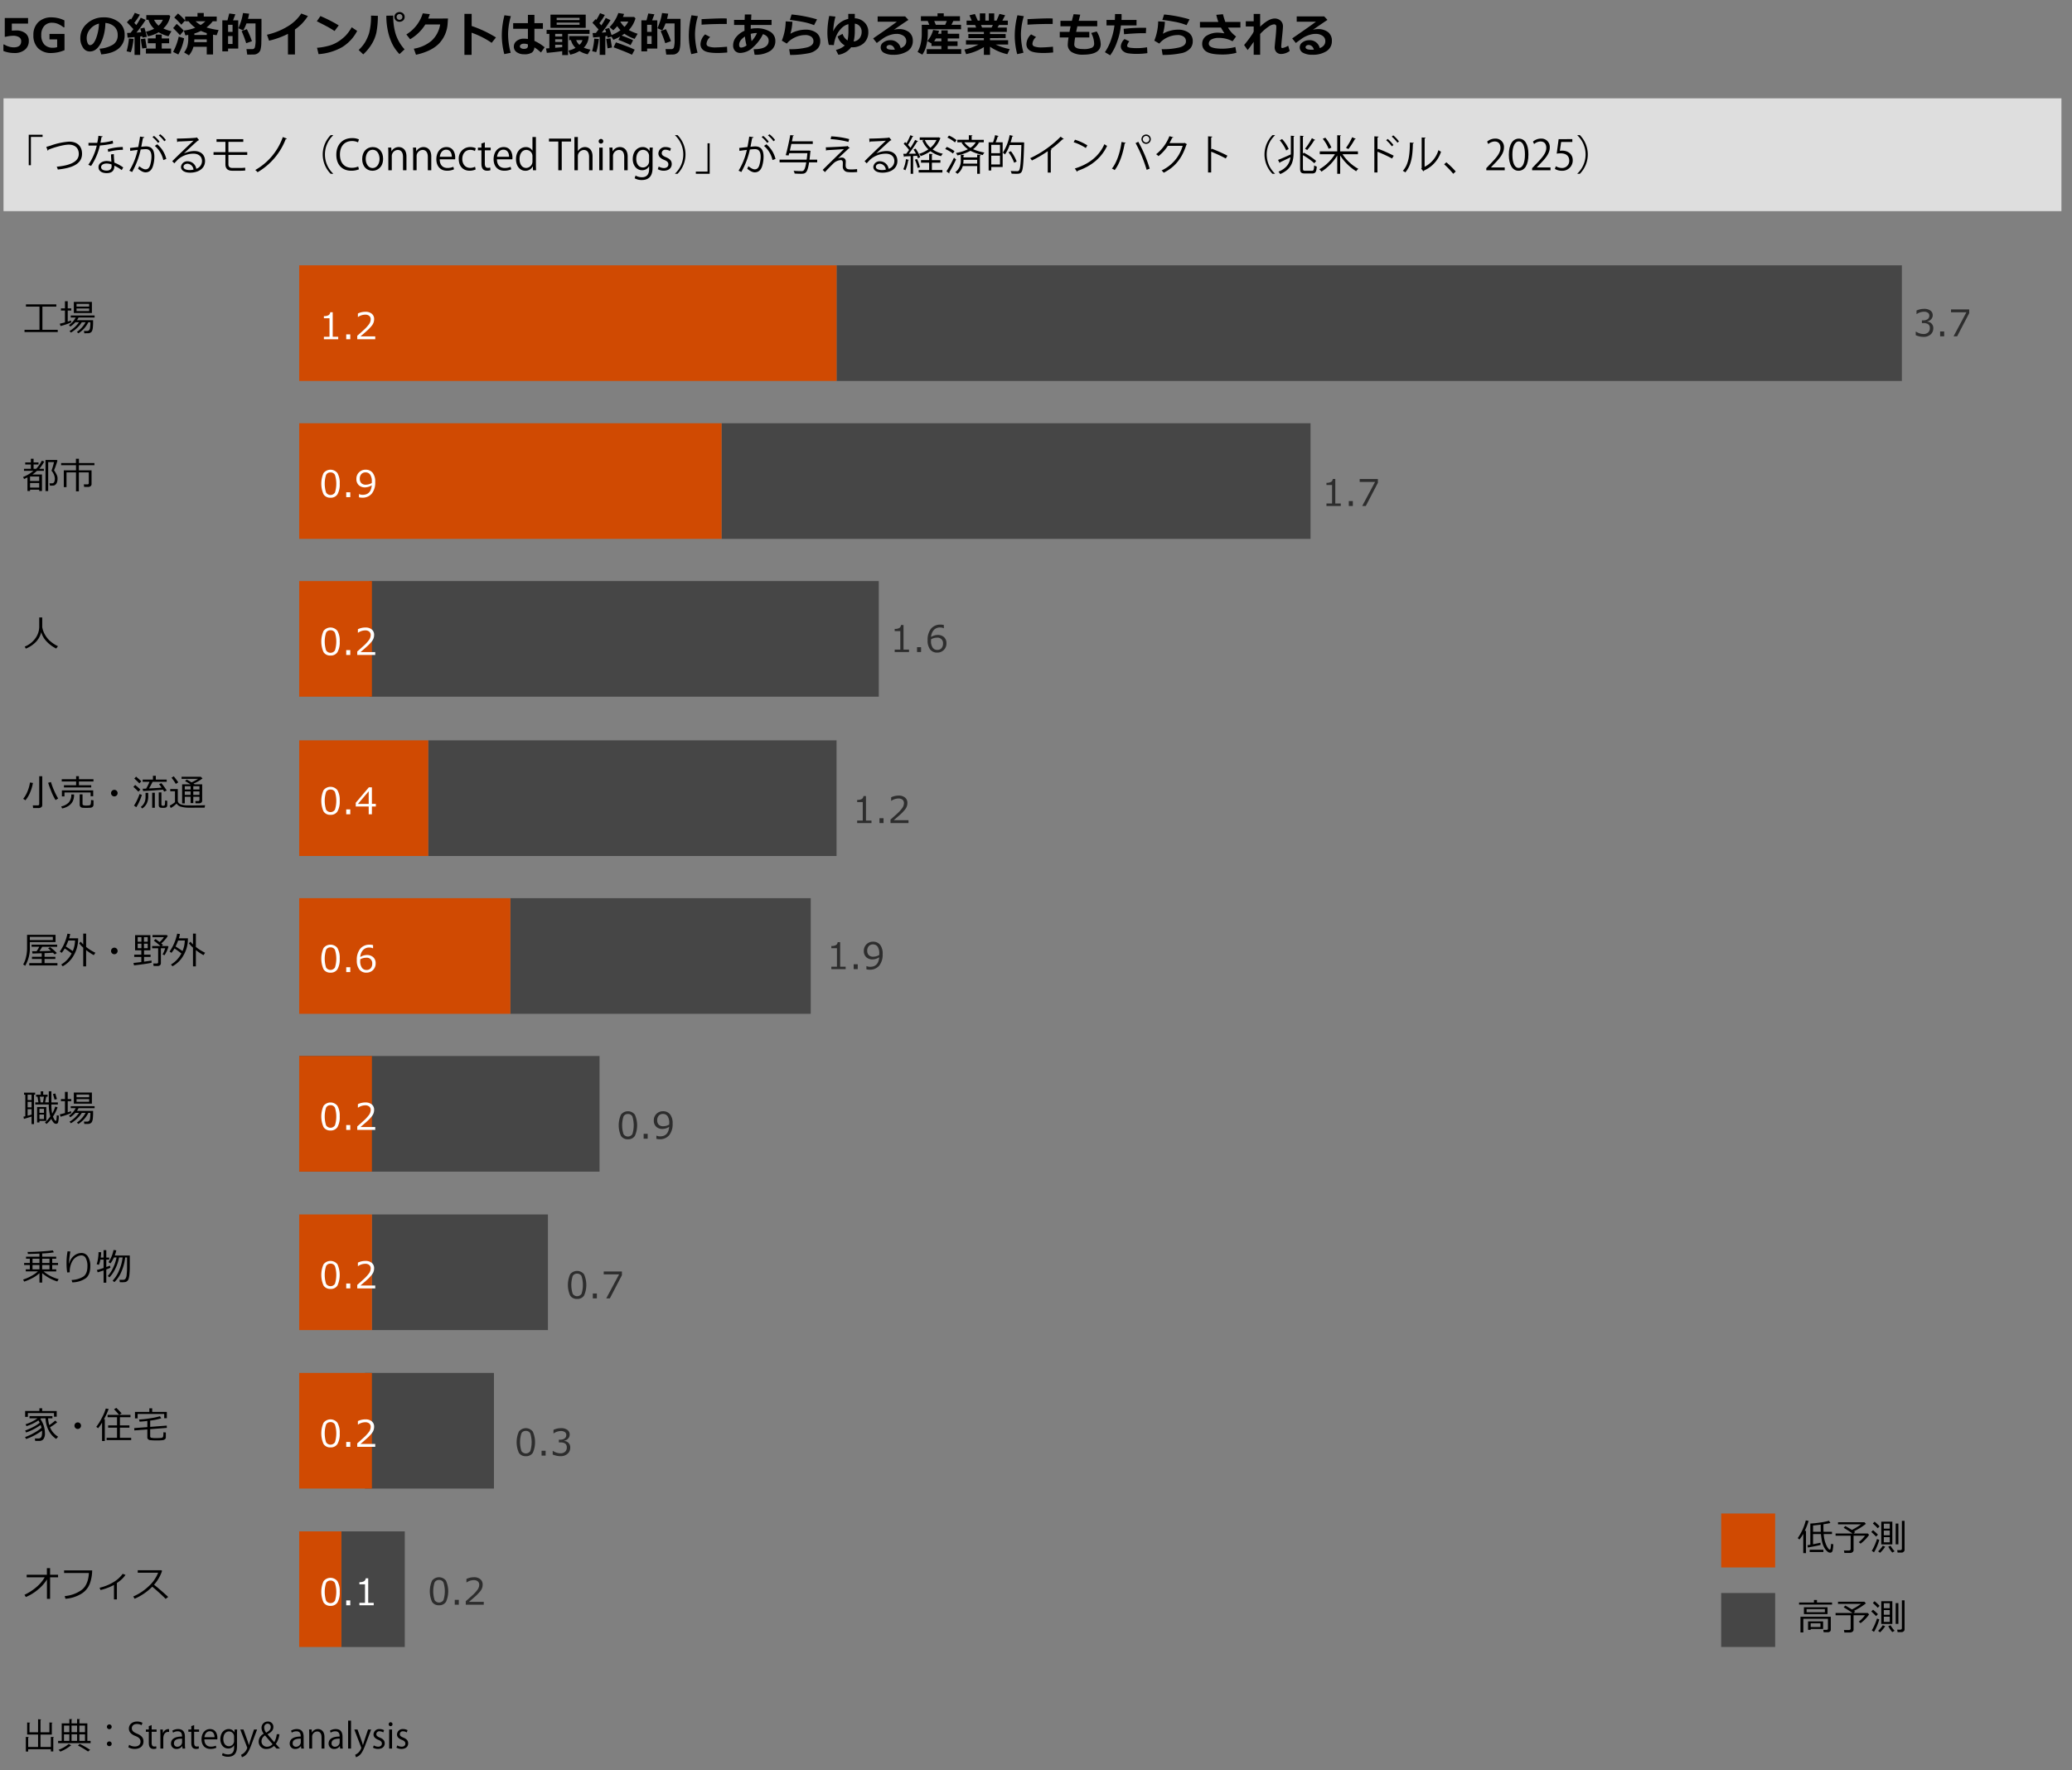 <svg id="レイヤー_1" data-name="レイヤー 1" xmlns="http://www.w3.org/2000/svg" viewBox="0 0 883 754.5"><rect x="0" y="0" width="883" height="754.5" fill="#808080" stroke="none"/><defs><style>.cls-1{opacity:0;}.cls-2{fill:#fff;}.cls-3{fill:#dedede;}.cls-4{fill:#464646;}.cls-5{fill:#d04a02;}.cls-6{fill:#2d2d2d;}</style></defs><g class="cls-1"><rect class="cls-2" width="883" height="754.5"/><path d="M1397,179.25v752.5H516V179.25h881m1-1H515v754.5h883V178.25Z" transform="translate(-515 -178.25)"/></g><path d="M516.453,199.974V197.2h.32a7.983,7.983,0,0,0,4,1.24q3.257,0,3.256-2.626a1.94,1.94,0,0,0-.9-1.714,4.824,4.824,0,0,0-2.665-.6,14.1,14.1,0,0,0-3.071.437h-.358v-8h9.921v2.374h-6.918V191.3q1.114-.067,1.637-.068a6.39,6.39,0,0,1,4.167,1.187,4.029,4.029,0,0,1,1.433,3.28,4.676,4.676,0,0,1-1.647,3.725,6.606,6.606,0,0,1-4.466,1.42A12.288,12.288,0,0,1,516.453,199.974Z" transform="translate(-515 -178.25)"/><path d="M542.487,199.635a14.639,14.639,0,0,1-5.551,1.211,7.732,7.732,0,0,1-5.664-2.006,7.525,7.525,0,0,1-2.039-5.619,7.376,7.376,0,0,1,2.088-5.523,7.783,7.783,0,0,1,5.692-2.044,12.613,12.613,0,0,1,5.435,1.288v2.965h-.339a10.449,10.449,0,0,0-2.8-1.623,6.928,6.928,0,0,0-2.093-.344,4.3,4.3,0,0,0-3.376,1.391,5.537,5.537,0,0,0-1.245,3.832,5.758,5.758,0,0,0,1.283,4.045,4.824,4.824,0,0,0,3.726,1.39,6.1,6.1,0,0,0,1.753-.243v-3.323h-3.265v-2.325h6.395Z" transform="translate(-515 -178.25)"/><path d="M558.153,201.427l-.716-2.422a12.686,12.686,0,0,0,5.784-1.773,4.574,4.574,0,0,0,1.938-4.021,4.771,4.771,0,0,0-1.4-3.59,6.2,6.2,0,0,0-3.866-1.584,20.014,20.014,0,0,1-2.029,8.793q-1.827,3.366-4.6,3.367a3.362,3.362,0,0,1-2.917-1.7,6.934,6.934,0,0,1-1.114-3.89v-.242a7.994,7.994,0,0,1,2.7-5.934,10.18,10.18,0,0,1,6.807-2.776h.4a10.092,10.092,0,0,1,6.448,1.991,6.525,6.525,0,0,1,2.524,5.411,7.229,7.229,0,0,1-2.544,5.871Q563.027,201.05,558.153,201.427Zm-.978-13.109a6.884,6.884,0,0,0-3.706,2.286,5.869,5.869,0,0,0-1.526,3.915,5.357,5.357,0,0,0,.378,2.035q.378.93,1.056.93,1.367,0,2.48-2.655A19.521,19.521,0,0,0,557.175,188.318Z" transform="translate(-515 -178.25)"/><path d="M571.921,194.81a27.217,27.217,0,0,1-.475,3.124,15.833,15.833,0,0,1-.7,2.582l-1.783-.416a28.932,28.932,0,0,0,.969-5.416Zm2.819,6.84h-2.4v-7.587q-2,.186-2.955.224l-.222-2.006q.522,0,1.463-.029.7-.873,1.22-1.58-1.084-1.219-2.761-2.935l1.415-1.521.339.339a18.95,18.95,0,0,0,1.6-2.839l2.16.794A27.991,27.991,0,0,1,572.231,188l.852.92a24.426,24.426,0,0,0,1.89-3.12l2.1.93a60.52,60.52,0,0,1-3.914,5.407L575.2,192q-.3-1.221-.417-1.56l1.763-.417q.436,1.415,1.057,3.924l-1.909.32a4.09,4.09,0,0,0-.1-.572c-.219.033-.5.072-.853.117Zm2.8-3.013-1.909.271a35.122,35.122,0,0,1-.591-3.963l1.86-.281Zm10.376,2.441H577.182v-2.141h4.166v-2.248h-3.333v-2.064h3.333V193h2.577v1.627h3.159v2.064h-3.159v2.248h3.992Zm-.358-15.938a9.364,9.364,0,0,1-2.936,5.232,14.314,14.314,0,0,0,3.449,1.182L586.8,193.7a14.7,14.7,0,0,1-4.2-1.695,14.609,14.609,0,0,1-4.534,1.715l-.872-1.967a14.527,14.527,0,0,0,3.5-1.24,8.474,8.474,0,0,1-2.432-3.837h-.911v-1.986H587.1Zm-5.01,4.041a6.4,6.4,0,0,0,1.851-2.51h-3.759A8.45,8.45,0,0,0,582.549,189.181Z" transform="translate(-515 -178.25)"/><path d="M593.449,194.567a21.148,21.148,0,0,1-2.461,6.909l-2.218-1.095a25.918,25.918,0,0,0,2.4-6.53Zm-.126-3.235-1.637,1.918q-.756-.911-2.907-3.042l1.531-1.783A33.768,33.768,0,0,1,593.323,191.332Zm4.108,6.869a8.711,8.711,0,0,1-1.918,3.633l-2.064-1.25a7.475,7.475,0,0,0,1.434-2.8,12.111,12.111,0,0,0,.349-2.916v-1.754l-1.231.223-.649-2.064a19.941,19.941,0,0,0,4.874-1.211,11.764,11.764,0,0,1-2.83-2.742H593.9v-.358l-1.627,1.831a31.221,31.221,0,0,0-3.013-3.071l1.589-1.735a27.878,27.878,0,0,1,3.051,2.965v-1.647h5.262v-1.531h2.673v1.531h5.523v2.015h-1.7A13.623,13.623,0,0,1,603,189.946a28.717,28.717,0,0,0,5.155,1.1l-.834,2.209q-.735-.087-1.531-.232v8.449h-2.683V198.2Zm.388-3.159q0,.543-.058,1.172h5.348v-1.172Zm0-2.509v.63h5.29v-.8a20.183,20.183,0,0,1-2.481-.94A15.658,15.658,0,0,1,597.819,192.533Zm2.693-3.624a11.12,11.12,0,0,0,2.006-1.589h-4.147A10.511,10.511,0,0,0,600.512,188.909Z" transform="translate(-515 -178.25)"/><path d="M616.527,198.957H612.2v1.181h-2.452V186.923h2.19l.765-2.936,2.6.359-.988,2.577h2.218Zm-2.422-7.131v-2.994H612.2v2.994Zm0,5.164v-3.353H612.2v3.353Zm6.249,4.524-.319-2.325h2.5a1.071,1.071,0,0,0,1.1-.838,12.649,12.649,0,0,0,.291-3.086l-.01.271q-.009,0-.029-3.294v-4h-3.856a18.1,18.1,0,0,1-1.386,2.974l-2.044-.93a35.238,35.238,0,0,0,1.289-3.5,23.06,23.06,0,0,0,.658-2.974l2.616.262a18.239,18.239,0,0,1-.484,2.2h5.745q.011.708.01,2.238,0,6.055-.068,7.76a12.071,12.071,0,0,1-.416,3.382,2.857,2.857,0,0,1-.959,1.221,3.037,3.037,0,0,1-1.3.571Q623.3,201.515,620.354,201.514Zm2.006-5.7-2.442.853a44.4,44.4,0,0,0-1.947-5.145l2.209-.853A34.518,34.518,0,0,1,622.36,195.817Z" transform="translate(-515 -178.25)"/><path d="M640.691,201.466h-2.975v-8.788a36.039,36.039,0,0,1-8.051,2.916l-.891-2.538a29.448,29.448,0,0,0,8.894-3.595,17.78,17.78,0,0,0,5.726-5.454l2.819,1.075a21.52,21.52,0,0,1-2.771,3.479,22.156,22.156,0,0,1-2.751,2.267Z" transform="translate(-515 -178.25)"/><path d="M659.351,189.064l-1.773,2.4q-1.434-.919-2.543-1.55t-5.014-2.6l1.531-2.218A63.138,63.138,0,0,1,659.351,189.064Zm7.857,2.364a17.649,17.649,0,0,1-6.423,6.927,23.77,23.77,0,0,1-10.028,2.975l-.658-2.713a26.206,26.206,0,0,0,5.522-1.007,14.587,14.587,0,0,0,3.871-1.856,19.6,19.6,0,0,0,2.829-2.335,18.866,18.866,0,0,0,2.562-3.541Z" transform="translate(-515 -178.25)"/><path d="M676.035,185a39.083,39.083,0,0,1-.635,7.127,15.991,15.991,0,0,1-1.986,4.9,20.4,20.4,0,0,1-3.609,4.394l-1.967-1.86a16.276,16.276,0,0,0,2.771-3.358,19.072,19.072,0,0,0,1.7-3.87,27.921,27.921,0,0,0,.805-7.422Zm11.384,14.282-2.18,2.025a17.131,17.131,0,0,1-3.406-5.058,24.438,24.438,0,0,1-1.7-5.672,30.328,30.328,0,0,1-.494-4.966l.01-.659,2.926-.058v.32a25.95,25.95,0,0,0,1.012,7.431A18.006,18.006,0,0,0,687.419,199.286Zm.019-13.816a1.957,1.957,0,0,1-.62,1.487,2.368,2.368,0,0,1-3.119,0,2.094,2.094,0,0,1,0-2.975,2.368,2.368,0,0,1,3.119,0A1.959,1.959,0,0,1,687.438,185.47Zm-1.3-.872a1.231,1.231,0,0,0-2.107.872,1.2,1.2,0,0,0,.354.872,1.252,1.252,0,0,0,1.753,0,1.251,1.251,0,0,0,0-1.744Z" transform="translate(-515 -178.25)"/><path d="M705.915,186.148,705.779,188a13.532,13.532,0,0,1-3.662,8.782q-3.265,3.348-9.834,4.811l-.93-2.587a15.677,15.677,0,0,0,7.5-3.333,11.946,11.946,0,0,0,3.726-7h-6.317a18.739,18.739,0,0,1-6.482,6.3l-1.608-2.045a15.961,15.961,0,0,0,6.985-8.991l3.013.339q-.368,1.1-.678,1.88Z" transform="translate(-515 -178.25)"/><path d="M726.358,194.209l-1.832,2.3a36.126,36.126,0,0,0-8.555-4.321v9.446h-3.052V184.152H716v5.174A49.509,49.509,0,0,1,726.358,194.209Z" transform="translate(-515 -178.25)"/><path d="M732.713,185.14a28.678,28.678,0,0,0-1.192,7.47,30.364,30.364,0,0,0,1.115,8.148l-2.723.553a31.787,31.787,0,0,1-1.065-8.013,35.011,35.011,0,0,1,1.133-8.536ZM747.1,198.4l-1.57,2.218a18.38,18.38,0,0,0-2.8-2.17,2.9,2.9,0,0,1-1.022,2.18,5.719,5.719,0,0,1-3.435.746,5.147,5.147,0,0,1-3.051-.877,2.764,2.764,0,0,1-1.241-2.379,2.932,2.932,0,0,1,1.25-2.446,4.76,4.76,0,0,1,2.956-.945,16.3,16.3,0,0,1,1.792.117v-4.331h-6.288v-2.4h6.288v-3.517h2.771v3.517h3.614v2.4h-3.614v5.164A18.708,18.708,0,0,1,747.1,198.4Zm-7.121-.553v-.678a4.9,4.9,0,0,0-1.792-.3,2.069,2.069,0,0,0-1.129.315.939.939,0,0,0-.5.818.875.875,0,0,0,.513.79,2.427,2.427,0,0,0,1.2.286Q739.979,199.073,739.98,197.842Z" transform="translate(-515 -178.25)"/><path d="M754.59,200.051q-3.7.5-6.549.727l-.359-1.87,1.434-.107v-6.123h-1.172v-1.686h18.292v1.686H757.07v9.05h-2.48Zm10.018-9.931H749.591v-5.629h15.017ZM751.6,192.678v1.134h2.994v-1.134Zm0,2.306v1.172h2.994v-1.172Zm0,3.633,2.994-.262v-1.026H751.6Zm.63-11.81h9.747v-.95h-9.747Zm9.747,1.075h-9.747v.93h9.747Zm3.9,5.755a7.046,7.046,0,0,1-2.092,4.932,15.014,15.014,0,0,0,2.848.843l-1.172,1.976a10.29,10.29,0,0,1-3.517-1.4,12.081,12.081,0,0,1-3.944,1.56l-.736-1.744a9.732,9.732,0,0,0,2.994-1.163,6.929,6.929,0,0,1-1.947-3.3h-.766v-1.705Zm-3.962,3.721a4.181,4.181,0,0,0,1.308-2.016h-2.674A4.938,4.938,0,0,0,761.915,197.358Z" transform="translate(-515 -178.25)"/><path d="M770.208,194.848a29.565,29.565,0,0,1-.465,3.1,15.893,15.893,0,0,1-.668,2.534l-1.725-.417a25.781,25.781,0,0,0,.891-5.339Zm2.752,6.782h-2.393v-7.644q-1.773.185-2.8.223l-.223-1.88q.678,0,1.4-.029.591-.765,1.124-1.5-1.27-1.443-2.607-2.858l1.327-1.53c.072.064.175.171.311.319a19.338,19.338,0,0,0,1.6-2.877l2.045.775a24.441,24.441,0,0,1-2.316,3.507l.843.93a24.831,24.831,0,0,0,1.87-3.168l2.044.93a46.856,46.856,0,0,1-3.75,5.329q1.008-.078,1.871-.165a11.459,11.459,0,0,0-.465-1.327l1.743-.485q.339.9,1.037,3.023a16.607,16.607,0,0,0,3.8-2.073,9.878,9.878,0,0,1-1.376-1.744,18.521,18.521,0,0,1-1.686,1.773l-1.589-1.357a15.349,15.349,0,0,0,2.379-3.085,13.777,13.777,0,0,0,1.352-2.922l2.422.378a7.145,7.145,0,0,1-.475,1.308h4.777l.591.572a12.062,12.062,0,0,1-2.829,5,19.051,19.051,0,0,0,3.749,1.589l-1.288,2.171a16.964,16.964,0,0,1-4.37-2.19q-.543.406-1.153.795a44.763,44.763,0,0,1,4.864,1.985l-1.056,2.064a43.112,43.112,0,0,0-5.193-2.218l.736-1.434a22.517,22.517,0,0,1-2.878,1.395l-.794-1.328-1.667.427a6.55,6.55,0,0,0-.174-.746q-.456.087-.8.135Zm2.838-3.139-1.879.359q-.261-1.666-.562-3.982l1.792-.281Zm9.689.94-1.172,2.161q-1.938-1-7.819-3.178l.969-2.1q1.608.5,4.283,1.525A36.809,36.809,0,0,1,785.487,199.431Zm-4.35-9.718a8.242,8.242,0,0,0,1.609-2.286H779.4l-.029.058A9.273,9.273,0,0,0,781.137,189.713Z" transform="translate(-515 -178.25)"/><path d="M795.108,198.957h-4.331v1.181h-2.451V186.923h2.19l.765-2.936,2.6.359-.988,2.577h2.219Zm-2.422-7.131v-2.994h-1.909v2.994Zm0,5.164v-3.353h-1.909v3.353Zm6.249,4.524-.32-2.325h2.5a1.071,1.071,0,0,0,1.105-.838,12.612,12.612,0,0,0,.29-3.086l-.01.271q-.009,0-.029-3.294v-4h-3.856a18.012,18.012,0,0,1-1.385,2.974l-2.044-.93a35.2,35.2,0,0,0,1.288-3.5,23.06,23.06,0,0,0,.659-2.974l2.616.262a18.433,18.433,0,0,1-.484,2.2h5.745q.009.708.01,2.238,0,6.055-.068,7.76a12.058,12.058,0,0,1-.417,3.382,2.85,2.85,0,0,1-.959,1.221,3.034,3.034,0,0,1-1.3.571Q801.881,201.515,798.935,201.514Zm2.005-5.7-2.441.853a44.585,44.585,0,0,0-1.947-5.145l2.209-.853A34.538,34.538,0,0,1,800.94,195.817Z" transform="translate(-515 -178.25)"/><path d="M812.412,185.14a28.987,28.987,0,0,0-1.231,7.49,30.121,30.121,0,0,0,1.086,8.09l-2.675.61a31.519,31.519,0,0,1-1.046-7.915,35.5,35.5,0,0,1,1.143-8.653Zm12.518,15.473q-2.375.224-4.06.223-4.253,0-5.8-.983a3.136,3.136,0,0,1-1.55-2.805A6.005,6.005,0,0,1,815.5,192.9l2.142,1.143a4.092,4.092,0,0,0-1.56,2.916,1.217,1.217,0,0,0,.813,1.09,9.02,9.02,0,0,0,3.373.4q1.3,0,4.563-.282Zm-.214-12.14-.813-.01q-1.269-.018-4.215.049t-5.707.261V186.41q6.55-.321,9.069-.32,1.008,0,1.666.058Z" transform="translate(-515 -178.25)"/><path d="M836.575,201.572l-.4-2.344q6.394,0,6.395-3.644,0-1.936-2.423-2.79a17.7,17.7,0,0,1-4.268,5.639,8.094,8.094,0,0,1-5.275,2.383,3.1,3.1,0,0,1-2.345-.866,3.364,3.364,0,0,1-.833-2.428A5.51,5.51,0,0,1,828.761,194a9.413,9.413,0,0,1,3.522-2.636q-.029-.833-.029-2.461h-4.428V186.72h4.5q.039-.756.087-2.3h2.781q-.02.969-.107,2.3h8.72V188.9h-8.855q-.019,1.008-.02,1.628a12.427,12.427,0,0,1,2.384-.233,10.884,10.884,0,0,1,5.818,1.415,4.468,4.468,0,0,1,2.282,4.011,4.857,4.857,0,0,1-2.35,4.346,11.418,11.418,0,0,1-6.235,1.506Zm-4.117-7.76q-2.47,1.656-2.471,3.488,0,1.23.872,1.23a4.228,4.228,0,0,0,2.277-.911A23.817,23.817,0,0,1,832.458,193.812Zm5.135-1.463a1.705,1.705,0,0,0-.291-.02,10.409,10.409,0,0,0-2.374.349,24.349,24.349,0,0,0,.368,3.11A12.847,12.847,0,0,0,837.593,192.349Z" transform="translate(-515 -178.25)"/><path d="M851.719,201.669l-.4-2.461a28.823,28.823,0,0,0,7.7-.78q2.64-.779,2.64-2.553a2.323,2.323,0,0,0-.94-1.991,4.278,4.278,0,0,0-2.587-.693,10.271,10.271,0,0,0-4.34,1,9.564,9.564,0,0,0-3.488,2.636l-2.122-1.25a23,23,0,0,0,1.647-8.216l2.859.164a21.146,21.146,0,0,1-.853,5.116,11.244,11.244,0,0,1,2.989-1.249,12.362,12.362,0,0,1,3.28-.494,7.774,7.774,0,0,1,4.742,1.278,4.34,4.34,0,0,1,1.71,3.7,4.473,4.473,0,0,1-1.114,3.072,6.963,6.963,0,0,1-3.43,1.908A39.528,39.528,0,0,1,851.719,201.669Zm11.471-15.163-1.269,2.461a25.787,25.787,0,0,0-5.126-1.444q-3.109-.59-5.193-.774l.746-2.326A56.318,56.318,0,0,1,863.19,186.506Z" transform="translate(-515 -178.25)"/><path d="M877.732,198.375a8.157,8.157,0,0,1-5.454,3.217l-1.056-2.064a8.216,8.216,0,0,0,3.788-1.9,6.679,6.679,0,0,1-3.052-3.837l2.122-1.114a5.106,5.106,0,0,0,2.122,2.82,21.151,21.151,0,0,0,.358-4.642v-2.295a6.064,6.064,0,0,0-1.666.678,7.261,7.261,0,0,0-1.608,1.38,10.338,10.338,0,0,0-1.391,1.9,12.672,12.672,0,0,0-.983,2.354,12.1,12.1,0,0,0-.543,2.607l-2.161-.1a22.046,22.046,0,0,1-.61-5.29,35.326,35.326,0,0,1,.785-7.054l2.645.291a29.689,29.689,0,0,0-.959,6.308A9.22,9.22,0,0,1,876.5,186.3v-2.132h2.781v1.89a5.963,5.963,0,0,1,4.108,1.724,5.455,5.455,0,0,1,1.647,4.041,6.262,6.262,0,0,1-1.89,4.8,7.068,7.068,0,0,1-5.038,1.773C878.02,198.4,877.894,198.388,877.732,198.375Zm1.047-2.441a3.7,3.7,0,0,0,2.5-1.337,4.347,4.347,0,0,0,.92-2.829,3.48,3.48,0,0,0-.8-2.321,3.142,3.142,0,0,0-2.112-1.11q0,2.752-.01,3.634a19,19,0,0,1-.136,1.971A14.806,14.806,0,0,1,878.779,195.934Z" transform="translate(-515 -178.25)"/><path d="M898.844,198.763q2.364-.93,2.364-2.965a2.637,2.637,0,0,0-1.167-2.272,4.962,4.962,0,0,0-2.941-.829h-.242a7.621,7.621,0,0,0-1.817.262,11.475,11.475,0,0,0-1.957.678,11.1,11.1,0,0,0-1.541.834q-.624.417-2.9,2.1l-1.55-1.948q7.916-5.425,10.124-7.121h-8.2v-2.267h11.7l1.395,1.492q-2.084,1.386-6.211,4.225a8.19,8.19,0,0,1,2-.31,6.946,6.946,0,0,1,4.476,1.3A4.526,4.526,0,0,1,904,195.691a4.946,4.946,0,0,1-2.292,4.375,10.712,10.712,0,0,1-6.031,1.526,8.019,8.019,0,0,1-3.919-.814,2.589,2.589,0,0,1-1.449-2.383,2.55,2.55,0,0,1,1.235-2.137,4.6,4.6,0,0,1,2.7-.867A4.344,4.344,0,0,1,898.844,198.763Zm-2.5.639q-.63-1.977-2.3-1.976a1.463,1.463,0,0,0-.862.266.814.814,0,0,0-.378.693q0,1.065,2.5,1.066A10.215,10.215,0,0,0,896.344,199.4Z" transform="translate(-515 -178.25)"/><path d="M924.558,190.74H910.393v1.405a21.2,21.2,0,0,1-.674,5.644,11.194,11.194,0,0,1-1.671,3.745l-2.025-1.153a12.343,12.343,0,0,0,1.245-3.091,18.8,18.8,0,0,0,.547-4.961v-3.5h3.227l-.688-1.628h-2.9v-2.025h7.083v-1.25h2.654v1.25H924.1V187.2h-2.839l-.795,1.628h4.089Zm.077,10.493h-14.7v-2.025h6.229v-1.347h-4.205v-1.094l-1.773-1.008a12.019,12.019,0,0,0,2.48-4.747l2.519.378q-.183.62-.426,1.249h1.405V191.2h2.713v1.443h4.9v2.006h-4.9v1.211h4.185v2H918.88v1.347h5.755Zm-10.793-6.588a12.55,12.55,0,0,1-.756,1.211h3.081v-1.211Zm-.029-5.813H917.8l.688-1.628h-5.358Z" transform="translate(-515 -178.25)"/><path d="M934.285,198.327a22.523,22.523,0,0,1-7.567,3l-.707-1.937a24.237,24.237,0,0,0,5.958-2.151H926.66V195.4h7.625v-.91h-6.608v-1.725h6.608v-.911h-6.908V190H931l-.436-1.114h-3.643v-1.86h2.19l-.978-2.248,2.315-.572,1.24,2.82h.882v-3.081h2.345v3.081h1.472v-3.081H938.7v3.081h1l1.231-2.839,2.422.571-1.191,2.268H944.5v1.86h-3.749L940.079,190h3.982v1.85H936.9v.911h6.666v1.725H936.9v.91h7.723v1.842h-5.282a25.815,25.815,0,0,0,5.95,1.947l-1.008,2.161a20.987,20.987,0,0,1-7.383-3.188v3.468h-2.616Zm-1.221-9.437L933.51,190h4.05l.581-1.114Z" transform="translate(-515 -178.25)"/><path d="M951.308,185.14a29.023,29.023,0,0,0-1.23,7.49,30.12,30.12,0,0,0,1.085,8.09l-2.674.61a31.476,31.476,0,0,1-1.047-7.915,35.5,35.5,0,0,1,1.143-8.653Zm12.518,15.473q-2.376.224-4.06.223-4.254,0-5.8-.983a3.135,3.135,0,0,1-1.549-2.805A6.005,6.005,0,0,1,954.4,192.9l2.141,1.143a4.092,4.092,0,0,0-1.56,2.916,1.217,1.217,0,0,0,.813,1.09,9.02,9.02,0,0,0,3.373.4q1.3,0,4.563-.282Zm-.213-12.14-.814-.01q-1.269-.018-4.215.049t-5.707.261V186.41q6.551-.321,9.068-.32c.672,0,1.229.019,1.668.058Z" transform="translate(-515 -178.25)"/><path d="M979.221,194.209h-6.035a22.639,22.639,0,0,0-.37,3.013q0,1.927,3.692,1.928a8.249,8.249,0,0,0,3.838-.586,1.824,1.824,0,0,0,.939-1.623,9.9,9.9,0,0,0-1.269-4.621l2.363-.65a11.239,11.239,0,0,1,1.707,5.368q0,4.515-7.578,4.515a8.729,8.729,0,0,1-4.772-1.1,3.627,3.627,0,0,1-1.7-3.245,22.755,22.755,0,0,1,.338-2.994h-3.75v-2.374h4.148c.129-.665.289-1.463.485-2.393h-4.332v-2.316h4.865q.4-1.665.744-2.838l2.82.213-.658,2.625h7.9v2.316h-8.469l-.523,2.393h5.619Z" transform="translate(-515 -178.25)"/><path d="M992.951,184.229q.03.36.029,1.241,0,.658-.039,1.288h6.4v2.325H992.68a27.456,27.456,0,0,1-1.61,6.938,21.167,21.167,0,0,1-2.955,5.8l-2.248-1.327a21.314,21.314,0,0,0,2.6-5.266,28.754,28.754,0,0,0,1.473-6.148h-3.391v-2.325H990.1q.078-1.56.078-2.529Zm11.016,16.665a29.679,29.679,0,0,1-4.592.32,23.684,23.684,0,0,1-3.5-.228,4.256,4.256,0,0,1-2.369-1.051,2.607,2.607,0,0,1-.861-1.948,4.51,4.51,0,0,1,1.588-3.081l2.064.969a3.416,3.416,0,0,0-.959,1.88.636.636,0,0,0,.35.562,3.927,3.927,0,0,0,1.4.334,21.112,21.112,0,0,0,2.392.121,25.054,25.054,0,0,0,4.35-.377Zm-.514-10.774-.135,2.306q-.553-.028-1.154-.029-3.284,0-8.139.446l-.173-2.306a73.211,73.211,0,0,1,8.07-.446Q1002.853,190.091,1003.453,190.12Z" transform="translate(-515 -178.25)"/><path d="M1010.459,201.669l-.4-2.461a28.809,28.809,0,0,0,7.7-.78q2.643-.779,2.64-2.553a2.322,2.322,0,0,0-.939-1.991,4.276,4.276,0,0,0-2.586-.693,10.28,10.28,0,0,0-4.342,1,9.572,9.572,0,0,0-3.488,2.636l-2.121-1.25a23.04,23.04,0,0,0,1.646-8.216l2.86.164a21.044,21.044,0,0,1-.854,5.116,11.237,11.237,0,0,1,2.99-1.249,12.362,12.362,0,0,1,3.28-.494,7.776,7.776,0,0,1,4.742,1.278,4.337,4.337,0,0,1,1.709,3.7,4.477,4.477,0,0,1-1.113,3.072,6.968,6.968,0,0,1-3.43,1.908A39.545,39.545,0,0,1,1010.459,201.669Zm11.471-15.163-1.27,2.461a25.776,25.776,0,0,0-5.125-1.444q-3.111-.59-5.193-.774l.746-2.326A56.3,56.3,0,0,1,1021.93,186.506Z" transform="translate(-515 -178.25)"/><path d="M1041.908,200.758a23.118,23.118,0,0,1-5.978.727q-4.709,0-6.657-1.158a3.714,3.714,0,0,1-1.947-3.386,3.949,3.949,0,0,1,1.947-3.507,8.936,8.936,0,0,1,4.913-1.25,21.206,21.206,0,0,1,2.626.281q-.738-1.124-1.5-2.471h-8.944v-2.4h7.838a25.628,25.628,0,0,1-.871-3.022l2.838-.262q.193.852.988,3.284h6.453v2.4h-5.281a11.433,11.433,0,0,0,3.441,3.8l-1.511,2.044a12.3,12.3,0,0,0-5.969-1.433,6.205,6.205,0,0,0-2.975.639,2,2,0,0,0-1.181,1.841q0,2.121,5.861,2.122a22.479,22.479,0,0,0,2.848-.213,14.673,14.673,0,0,0,2.607-.533Z" transform="translate(-515 -178.25)"/><path d="M1049.271,196.069q-1.511,2.21-2.576,3.517l-1.511-2.141a52.536,52.536,0,0,0,3.7-4.941c.076-.175.207-.442.386-.8v-2.171H1045.9V187.32h3.371v-3.129h2.752v5.435q3.6-3.479,6.153-3.478a3.611,3.611,0,0,1,2.572.93,3.2,3.2,0,0,1,.994,2.451q0,.863-.359,4.292-.291,2.781-.369,4.06v.194q0,.659.457.658a7.022,7.022,0,0,0,2.5-1l.64,2.247a6.354,6.354,0,0,1-3.556,1.279,2.751,2.751,0,0,1-2.092-.784,2.98,2.98,0,0,1-.746-2.142q0-.357.426-4.544.231-2.4.271-4.05V189.6q0-.969-1.008-.969a4.963,4.963,0,0,0-2.31.974,20.842,20.842,0,0,0-3.571,3.125v8.845h-2.752Z" transform="translate(-515 -178.25)"/><path d="M1077.428,198.763q2.364-.93,2.363-2.965a2.638,2.638,0,0,0-1.166-2.272,4.965,4.965,0,0,0-2.941-.829h-.243a7.607,7.607,0,0,0-1.816.262,11.415,11.415,0,0,0-1.957.678,10.985,10.985,0,0,0-1.541.834q-.624.417-2.9,2.1l-1.549-1.948q7.913-5.425,10.125-7.121h-8.2v-2.267h11.7l1.4,1.492q-2.083,1.386-6.211,4.225a8.183,8.183,0,0,1,2-.31,6.955,6.955,0,0,1,4.477,1.3,4.527,4.527,0,0,1,1.617,3.744,4.945,4.945,0,0,1-2.291,4.375,10.712,10.712,0,0,1-6.031,1.526,8.024,8.024,0,0,1-3.92-.814,2.589,2.589,0,0,1-1.447-2.383,2.546,2.546,0,0,1,1.234-2.137,4.6,4.6,0,0,1,2.7-.867A4.344,4.344,0,0,1,1077.428,198.763Zm-2.5.639q-.63-1.977-2.3-1.976a1.46,1.46,0,0,0-.861.266.815.815,0,0,0-.379.693q0,1.065,2.5,1.066A10.221,10.221,0,0,0,1074.928,199.4Z" transform="translate(-515 -178.25)"/><rect class="cls-3" x="1.5" y="41.915" width="877" height="48.085"/><path d="M527.247,248.678v-13h5.9v.921h-4.979v12.082Z" transform="translate(-515 -178.25)"/><path d="M534.741,240.83c.407-.089.992-.248,1.824-.514a29.087,29.087,0,0,1,7.884-1.7c2.976,0,5.509,1.471,5.509,5.191,0,4.393-4.34,6.094-10.328,6.7a5.735,5.735,0,0,0-.46-1.2c5.474-.514,9.407-2,9.407-5.421,0-2.781-1.913-3.986-4.252-3.986-2.533,0-7.086,1.47-8.7,2.161a.479.479,0,0,1-.318.407Z" transform="translate(-515 -178.25)"/><path d="M558.8,236.383a.577.577,0,0,1-.549.3c-.124.779-.283,1.7-.443,2.391a24.456,24.456,0,0,0,5.209-.868l.194,1.205a35.635,35.635,0,0,1-5.633.85,26.273,26.273,0,0,1-3.756,8.716l-1.187-.479a23.56,23.56,0,0,0,3.6-8.2h-3.525v-1.151h2.108c.549,0,1.116-.018,1.63-.018a29.208,29.208,0,0,0,.5-2.994Zm4.713,7.547c.017,1.435.124,2.409.23,3.632a18.029,18.029,0,0,1,3.773,2.055l-.638,1.133a16.7,16.7,0,0,0-3.135-1.86c0,1.772-.709,3.153-3.313,3.153-1.966,0-3.472-.885-3.454-2.55,0-1.772,1.86-2.622,3.489-2.622a7.6,7.6,0,0,1,2,.318c-.07-1.133-.159-2.285-.159-3.117Zm-.975,4.429a5.9,5.9,0,0,0-2.108-.408c-1.063,0-2.321.425-2.338,1.524,0,1.01.992,1.488,2.373,1.488,1.276,0,2.091-.62,2.091-1.789C562.555,248.89,562.555,248.625,562.537,248.359Zm4.854-6.254a25.306,25.306,0,0,0-6.271.868l-.2-1.116a24.753,24.753,0,0,1,6.4-.957Z" transform="translate(-515 -178.25)"/><path d="M576.516,236.72c-.036.213-.248.3-.585.319-.2.992-.514,2.71-.726,3.773.8-.088,1.523-.159,1.966-.159,2.693-.036,3.614,1.753,3.614,4.411a13.823,13.823,0,0,1-.6,3.968c-.55,1.807-1.683,2.675-3.154,2.675-.726,0-1.683-.3-3.206-1.541a6.587,6.587,0,0,0,.478-1.081c1.417,1.1,2.161,1.347,2.711,1.347,1.009,0,1.612-.638,1.966-1.772a13.37,13.37,0,0,0,.567-3.632c-.018-2.019-.673-3.224-2.445-3.206a20.473,20.473,0,0,0-2.161.177,33.966,33.966,0,0,1-3.632,9.566L570.138,251a29.01,29.01,0,0,0,3.526-8.858c-.9.106-2.2.265-3.154.425l-.106-1.24c.868-.106,2.321-.266,3.508-.408.265-1.293.548-2.887.761-4.446Zm4.109-.55A12.459,12.459,0,0,1,583,238.651l-.691.5a11.787,11.787,0,0,0-2.339-2.462Zm3.969,10.311a11.159,11.159,0,0,0-3.614-6.041l1.027-.691A11.737,11.737,0,0,1,585.869,246Zm-1.293-11a11.613,11.613,0,0,1,2.391,2.463l-.691.514a11.888,11.888,0,0,0-2.338-2.48Z" transform="translate(-515 -178.25)"/><path d="M593.4,243.646a10.743,10.743,0,0,1,4.394-1.027c2.816,0,4.588,1.648,4.588,4.252,0,3.206-2.817,4.978-6.378,4.978-2.3,0-3.879-.921-3.879-2.48a2.675,2.675,0,0,1,2.9-2.374,3.738,3.738,0,0,1,3.614,3.206,3.47,3.47,0,0,0,2.445-3.312c0-1.914-1.418-3.136-3.65-3.136a10.089,10.089,0,0,0-6.43,2.321c-.532.495-1.223,1.239-1.7,1.789l-.9-.9c1.6-1.665,6.661-6.5,9.071-8.751-1.028.142-4.571.283-6.59.354a.59.59,0,0,1-.372.266l-.142-1.506c2.392-.018,6.962-.195,8.255-.389l.266-.124.939,1.151a.849.849,0,0,1-.425.159c-1.258,1.028-4.624,4.181-6.006,5.51Zm2.445,7.087a7.765,7.765,0,0,0,1.612-.177,2.732,2.732,0,0,0-2.516-2.516c-.92,0-1.735.5-1.735,1.311C593.205,250.432,594.675,250.733,595.844,250.733Z" transform="translate(-515 -178.25)"/><path d="M612.338,244.267v4c0,.938.443,1.576,1.736,1.576h3.259a16.938,16.938,0,0,0,2.145-.124c.017.337.035.939.035,1.2a17.728,17.728,0,0,1-2.18.106h-3.348c-2.161,0-2.923-1.134-2.923-2.763v-4H606V243.1h5.066v-4.375h-3.791v-1.17H618.68v1.17h-6.342V243.1h8.025v1.17Z" transform="translate(-515 -178.25)"/><path d="M637.265,237.322a.47.47,0,0,1-.5.213,27.852,27.852,0,0,1-11.994,14.119,5.661,5.661,0,0,0-.992-.939,25.974,25.974,0,0,0,11.745-14.048Z" transform="translate(-515 -178.25)"/><path d="M656.982,235.94a11.221,11.221,0,0,0,0,16.3v.089H655.92a11.718,11.718,0,0,1,0-16.475h1.062Z" transform="translate(-515 -178.25)"/><path d="M667.967,250.414a8.292,8.292,0,0,1-3.366.6c-3.472,0-6.271-2.25-6.271-6.82,0-4.358,2.711-7.069,6.661-7.069a6.732,6.732,0,0,1,2.976.549l-.39,1.241a5.85,5.85,0,0,0-2.551-.55c-3.065,0-5.155,2.055-5.155,5.776,0,3.543,1.913,5.633,5.067,5.633a6.688,6.688,0,0,0,2.71-.549Z" transform="translate(-515 -178.25)"/><path d="M678.26,245.914c0,3.6-2.373,5.12-4.517,5.12-2.48,0-4.393-1.86-4.393-4.978,0-3.3,2.054-5.12,4.517-5.12C676.506,240.936,678.26,242.956,678.26,245.914Zm-4.446-3.827c-2.09,0-2.959,2.056-2.959,3.916,0,2.143,1.187,3.879,2.923,3.879,1.754,0,2.976-1.736,2.976-3.915C676.754,244.249,675.922,242.087,673.814,242.087Z" transform="translate(-515 -178.25)"/><path d="M688.217,250.821h-1.47v-5.7c0-1.577-.567-2.959-2.25-2.959a2.631,2.631,0,0,0-2.534,2.746v5.917h-1.47v-7.175c0-.992-.035-1.718-.071-2.5h1.311l.089,1.577h.035a3.449,3.449,0,0,1,3.1-1.789c1.2,0,3.259.727,3.259,4Z" transform="translate(-515 -178.25)"/><path d="M698.794,250.821h-1.471v-5.7c0-1.577-.567-2.959-2.249-2.959a2.631,2.631,0,0,0-2.534,2.746v5.917h-1.47v-7.175c0-.992-.036-1.718-.071-2.5h1.311l.088,1.577h.036a3.447,3.447,0,0,1,3.1-1.789c1.205,0,3.26.727,3.26,4Z" transform="translate(-515 -178.25)"/><path d="M708.485,250.414a7,7,0,0,1-3.029.6c-2.817,0-4.5-1.984-4.5-4.871,0-3.03,1.7-5.209,4.3-5.209,2.977,0,3.739,2.728,3.739,4.411,0,.337-.019.585-.036.815h-6.572c.017,2.675,1.541,3.685,3.277,3.685a6.1,6.1,0,0,0,2.533-.5Zm-.939-5.35c.017-1.311-.532-3.012-2.427-3.012-1.772,0-2.551,1.683-2.693,3.012Z" transform="translate(-515 -178.25)"/><path d="M717.715,250.467a6.163,6.163,0,0,1-2.622.549c-2.764,0-4.589-1.966-4.589-4.925a4.829,4.829,0,0,1,4.943-5.155,5.32,5.32,0,0,1,2.321.514l-.372,1.187a3.908,3.908,0,0,0-1.984-.5c-2.232,0-3.4,1.789-3.4,3.862,0,2.338,1.4,3.809,3.348,3.809a4.833,4.833,0,0,0,2.091-.479Z" transform="translate(-515 -178.25)"/><path d="M720.16,239.413l1.452-.5v2.25h2.5v1.151h-2.5v5.58c0,1.223.372,1.9,1.311,1.9a2.872,2.872,0,0,0,.993-.142l.088,1.134a3.709,3.709,0,0,1-1.435.23c-2.339,0-2.409-2.126-2.409-3.153v-5.545h-1.488v-1.151h1.488Z" transform="translate(-515 -178.25)"/><path d="M732.88,250.414a7,7,0,0,1-3.029.6c-2.817,0-4.5-1.984-4.5-4.871,0-3.03,1.7-5.209,4.3-5.209,2.977,0,3.739,2.728,3.739,4.411,0,.337-.018.585-.036.815h-6.572c.017,2.675,1.541,3.685,3.277,3.685a6.1,6.1,0,0,0,2.533-.5Zm-.939-5.35c.017-1.311-.532-3.012-2.427-3.012-1.772,0-2.551,1.683-2.693,3.012Z" transform="translate(-515 -178.25)"/><path d="M743.385,248.43c0,.779.035,1.736.071,2.391h-1.311l-.071-1.647h-.053a3.414,3.414,0,0,1-3.153,1.86c-2.232,0-3.969-1.931-3.969-4.908,0-3.259,1.913-5.172,4.163-5.172a3.1,3.1,0,0,1,2.817,1.488h.036v-5.793h1.47Zm-1.47-3.4a2.67,2.67,0,0,0-2.6-2.887c-1.825,0-2.906,1.7-2.906,3.915,0,2.037.957,3.773,2.852,3.773a2.778,2.778,0,0,0,2.658-2.94Z" transform="translate(-515 -178.25)"/><path d="M758.373,238.58h-3.986v12.241h-1.47V238.58h-3.968v-1.24h9.424Z" transform="translate(-515 -178.25)"/><path d="M767.515,250.821h-1.471v-5.7c0-1.577-.566-2.941-2.232-2.941a2.63,2.63,0,0,0-2.551,2.711v5.934h-1.47V236.649h1.47v6h.036a3.547,3.547,0,0,1,2.994-1.718c1.187,0,3.224.727,3.224,4Z" transform="translate(-515 -178.25)"/><path d="M771.094,239.466a.955.955,0,0,1-.957-1.01.965.965,0,0,1,.975-.992,1,1,0,0,1-.018,2Zm.744,11.355h-1.47v-9.654h1.47Z" transform="translate(-515 -178.25)"/><path d="M782.485,250.821h-1.47v-5.7c0-1.577-.567-2.959-2.25-2.959a2.631,2.631,0,0,0-2.534,2.746v5.917h-1.47v-7.175c0-.992-.035-1.718-.071-2.5H776l.089,1.577h.035a3.45,3.45,0,0,1,3.1-1.789c1.2,0,3.259.727,3.259,4Z" transform="translate(-515 -178.25)"/><path d="M793.186,241.148c-.053.691-.089,1.471-.089,2.658v5.633c0,1.684-.035,5.545-4.606,5.545a5.776,5.776,0,0,1-3.029-.761l.39-1.152a5.312,5.312,0,0,0,2.71.726c1.771,0,3.065-.939,3.065-3.489v-1.152h-.036A3.3,3.3,0,0,1,788.6,250.8c-2.3,0-3.951-2.038-3.951-4.748,0-3.348,2.09-5.12,4.181-5.12a3.1,3.1,0,0,1,2.923,1.666h.035l.071-1.454Zm-1.577,3.721a2.6,2.6,0,0,0-2.568-2.746c-1.7,0-2.888,1.506-2.888,3.844,0,2.055.992,3.667,2.87,3.667a2.643,2.643,0,0,0,2.586-2.834Z" transform="translate(-515 -178.25)"/><path d="M800.521,242.637a3.454,3.454,0,0,0-1.878-.567,1.454,1.454,0,0,0-1.63,1.435c0,.832.549,1.222,1.789,1.754,1.559.637,2.463,1.452,2.463,2.905,0,1.718-1.311,2.852-3.42,2.852a5.121,5.121,0,0,1-2.533-.655l.408-1.134a4.584,4.584,0,0,0,2.178.655c1.294,0,1.932-.691,1.932-1.559,0-.9-.514-1.4-1.79-1.913-1.629-.655-2.462-1.559-2.462-2.728a2.853,2.853,0,0,1,3.153-2.746,4.277,4.277,0,0,1,2.215.585Z" transform="translate(-515 -178.25)"/><path d="M802.682,252.238a11.219,11.219,0,0,0,0-16.3v-.088h1.063a11.721,11.721,0,0,1,0,16.475h-1.063Z" transform="translate(-515 -178.25)"/><path d="M817.439,239.324v13h-5.9v-.939h4.978V239.324Z" transform="translate(-515 -178.25)"/><path d="M836.13,236.72c-.035.213-.248.3-.584.319-.2.992-.514,2.71-.727,3.773.8-.088,1.524-.159,1.967-.159,2.693-.036,3.614,1.753,3.614,4.411a13.788,13.788,0,0,1-.6,3.968c-.549,1.807-1.683,2.675-3.153,2.675-.726,0-1.683-.3-3.206-1.541a6.761,6.761,0,0,0,.478-1.081c1.417,1.1,2.161,1.347,2.71,1.347,1.01,0,1.612-.638,1.967-1.772a13.37,13.37,0,0,0,.567-3.632c-.018-2.019-.674-3.224-2.445-3.206a20.473,20.473,0,0,0-2.161.177,33.966,33.966,0,0,1-3.632,9.566L829.753,251a29.008,29.008,0,0,0,3.525-8.858c-.9.106-2.2.265-3.153.425l-.106-1.24c.868-.106,2.32-.266,3.507-.408.266-1.293.549-2.887.762-4.446Zm4.11-.55a12.425,12.425,0,0,1,2.374,2.481l-.691.5a11.782,11.782,0,0,0-2.338-2.462Zm3.968,10.311a11.152,11.152,0,0,0-3.613-6.041l1.027-.691A11.743,11.743,0,0,1,845.484,246Zm-1.292-11a11.638,11.638,0,0,1,2.391,2.463l-.691.514a11.888,11.888,0,0,0-2.338-2.48Z" transform="translate(-515 -178.25)"/><path d="M863.253,246.3v1.152H859.8c-.372,2.5-.8,3.7-1.364,4.269-.514.513-1.028.6-2.179.6-.691,0-1.665-.035-2.64-.106a2.677,2.677,0,0,0-.425-1.169c1.417.124,2.764.141,3.278.141a1.3,1.3,0,0,0,.938-.23c.461-.39.851-1.435,1.187-3.507H847.221V246.3h11.533c.124-.8.212-1.7.319-2.746h-7.742c-.088.337-.177.655-.248.957l-1.24-.124c.638-2.162,1.452-5.9,1.931-8.557l1.541.16c-.035.141-.142.212-.372.23-.124.691-.283,1.452-.461,2.25h8.894v1.151h-9.142c-.194.957-.424,1.931-.637,2.817h7.848l.265-.036.709.142a2.707,2.707,0,0,1-.071.372c-.124,1.293-.248,2.427-.372,3.384Z" transform="translate(-515 -178.25)"/><path d="M872.112,245.826a3.824,3.824,0,0,1,1.754-.408,1.6,1.6,0,0,1,1.559,1.807c0,.461-.053,1.01-.053,1.435,0,1.807,1.063,1.807,2.586,1.807a15.359,15.359,0,0,0,2.3-.159,12.208,12.208,0,0,0,.053,1.257c-.69.071-1.523.107-2.3.107a13.017,13.017,0,0,1-1.842-.107,2.237,2.237,0,0,1-2.02-2.179c0-.407.036-1.2.036-1.736,0-.744-.284-1.169-.9-1.169a5.075,5.075,0,0,0-3.171,1.47c-1.027,1.01-2.958,2.959-3.561,3.668a9.963,9.963,0,0,0-.956-.939c1.683-1.719,7.245-7.122,9.053-8.876-1.294.124-5.315.354-7.335.461a.341.341,0,0,1-.283.194l-.107-1.417c2.481-.07,7.14-.3,8.929-.46l.266-.16,1.028.939a.717.717,0,0,1-.426.142c-1.116,1.045-3.295,3.047-4.606,4.305Zm4.447-7.087a38.7,38.7,0,0,0-7.582-1.187l.265-1.187a37.292,37.292,0,0,1,7.654,1.17Z" transform="translate(-515 -178.25)"/><path d="M888.447,243.646a10.738,10.738,0,0,1,4.393-1.027c2.817,0,4.588,1.648,4.588,4.252,0,3.206-2.816,4.978-6.377,4.978-2.3,0-3.88-.921-3.88-2.48A2.676,2.676,0,0,1,890.077,247a3.737,3.737,0,0,1,3.613,3.206,3.471,3.471,0,0,0,2.445-3.312c0-1.914-1.417-3.136-3.649-3.136a10.092,10.092,0,0,0-6.431,2.321c-.532.495-1.222,1.239-1.7,1.789l-.9-.9c1.594-1.665,6.661-6.5,9.07-8.751-1.027.142-4.57.283-6.59.354a.588.588,0,0,1-.372.266l-.142-1.506c2.392-.018,6.962-.195,8.256-.389l.265-.124.939,1.151a.846.846,0,0,1-.425.159c-1.258,1.028-4.623,4.181-6,5.51Zm2.445,7.087a7.755,7.755,0,0,0,1.611-.177,2.73,2.73,0,0,0-2.515-2.516c-.921,0-1.736.5-1.736,1.311C888.252,250.432,889.722,250.733,890.892,250.733Z" transform="translate(-515 -178.25)"/><path d="M905.188,241.591a14.972,14.972,0,0,1,1.967,3.668l-.957.46a7.461,7.461,0,0,0-.407-1.063c-.549.036-1.116.053-1.647.089v7.582h-1.063V244.8c-.993.053-1.878.089-2.587.106-.018.142-.124.195-.248.231l-.319-1.329h1.24c.39-.478.8-1.028,1.223-1.63a17.225,17.225,0,0,0-2.286-2.622l.62-.762c.177.16.372.337.567.532a26.889,26.889,0,0,0,1.683-3.454l1.258.531c-.053.106-.177.16-.372.16A27.929,27.929,0,0,1,901.947,240a12.654,12.654,0,0,1,1.063,1.258,35.987,35.987,0,0,0,1.984-3.366l1.24.585a.451.451,0,0,1-.39.159,51.014,51.014,0,0,1-3.561,5.155l3.065-.053a17.091,17.091,0,0,0-1.045-1.754Zm-2.8,4.819a.354.354,0,0,1-.355.177,16.354,16.354,0,0,1-1.187,4.252c-.248-.159-.638-.337-.886-.461a15.3,15.3,0,0,0,1.117-4.3Zm3.667,3.437a15.832,15.832,0,0,0-1.169-3.525l.921-.3a16.527,16.527,0,0,1,1.222,3.489Zm6.076-2.25v3.1h4.482v1.1H906.5v-1.1h4.464v-3.1h-3.472v-1.1h3.472v-2.675l1.523.088c-.017.124-.106.213-.354.248V246.5h3.632v1.1ZM915,236.755l.832.39a.42.42,0,0,1-.177.177,10.978,10.978,0,0,1-3.206,4.624,12,12,0,0,0,4.34,1.825,4.769,4.769,0,0,0-.744,1.027,12.665,12.665,0,0,1-4.517-2.108,16.667,16.667,0,0,1-4.163,2.09,4.129,4.129,0,0,0-.691-.956,14.038,14.038,0,0,0,3.95-1.9,10.816,10.816,0,0,1-2.568-3.773l.8-.248H906.96v-1.1h7.831Zm-5.881,1.152a9.278,9.278,0,0,0,2.409,3.313,9.636,9.636,0,0,0,2.569-3.313Z" transform="translate(-515 -178.25)"/><path d="M918.458,240.865a13.813,13.813,0,0,1,3.313,1.825l-.673.992a15.262,15.262,0,0,0-3.277-1.913Zm-.124,10.435a57.016,57.016,0,0,0,3.207-5.846l.9.744a60.087,60.087,0,0,1-2.923,5.527.386.386,0,0,1,.089.248.357.357,0,0,1-.053.194Zm1.081-15.271a13.506,13.506,0,0,1,3.224,1.949l-.691.974a13.32,13.32,0,0,0-3.206-2.055Zm12.011,9.3v-1.152l1.524.106c-.018.124-.107.213-.355.248v7.795h-1.169v-3.295h-6.147a6.21,6.21,0,0,1-2.25,3.313,5.309,5.309,0,0,0-.939-.691,6.046,6.046,0,0,0,2.356-5.244V244.2l1.488.088c-.017.124-.106.213-.336.248v.8Zm.337-6.413.62.194c-.053.107-.177.16-.372.16a8.117,8.117,0,0,1-2.357,2.568,22.58,22.58,0,0,0,4.872,1.435,3.206,3.206,0,0,0-.673,1.063,20.482,20.482,0,0,1-5.279-1.807,19.676,19.676,0,0,1-5.6,1.949,4.937,4.937,0,0,0-.585-1.027,17.746,17.746,0,0,0,5.1-1.595,10.345,10.345,0,0,1-2.71-2.763l.425-.177h-2.232v-1.081h4.907V235.87l1.559.088c-.018.124-.107.212-.355.248v1.63h5.174v1.081Zm-6.165,7.458a9.591,9.591,0,0,1-.107,1.629h5.935v-1.629Zm.354-7.458a9.038,9.038,0,0,0,2.6,2.338,6.96,6.96,0,0,0,2.268-2.338Z" transform="translate(-515 -178.25)"/><path d="M938.194,238.9a21.809,21.809,0,0,0,.868-3.047l1.524.372c-.053.124-.16.177-.39.177a20.231,20.231,0,0,1-.886,2.5h2.977v10.54h-4.854v1.471h-1.117V238.9Zm2.959,4.641V240h-3.72v3.543Zm-3.72,4.8h3.72V244.6h-3.72Zm13.41-9.407.62.036a2.565,2.565,0,0,0-.018.389c-.248,8.575-.478,11.409-1.169,12.26-.443.6-.921.708-2.161.708-.585,0-1.311-.017-2.037-.071a2.72,2.72,0,0,0-.39-1.133c1.258.088,2.392.088,2.888.088a.8.8,0,0,0,.655-.266c.567-.62.832-3.383,1.045-10.895H945.3a16.518,16.518,0,0,1-2.037,4.039,6.352,6.352,0,0,0-.886-.779,20.541,20.541,0,0,0,2.888-7.476l1.506.354c-.054.16-.2.213-.39.2a25.818,25.818,0,0,1-.709,2.551Zm-5.031,3.756a17.413,17.413,0,0,1,2.445,4.411l-1.081.514a17.3,17.3,0,0,0-2.392-4.465Z" transform="translate(-515 -178.25)"/><path d="M968.329,237.5a.4.4,0,0,1-.337.142.658.658,0,0,1-.177-.018,43.155,43.155,0,0,1-5.048,4.234c.141.054.354.16.424.195a.453.453,0,0,1-.389.23V251.8h-1.293v-9.1a50.992,50.992,0,0,1-6.75,3.951,6.419,6.419,0,0,0-.744-.975A44.949,44.949,0,0,0,967,236.507Z" transform="translate(-515 -178.25)"/><path d="M973.113,237.8a22.021,22.021,0,0,1,5.28,2.41l-.673,1.116a22.617,22.617,0,0,0-5.173-2.463Zm-.07,12.277c6.289-1.949,10.47-5.474,12.6-10.381a6.831,6.831,0,0,0,1.151.726c-2.215,4.854-6.537,8.628-12.543,10.63a.581.581,0,0,1-.248.407Z" transform="translate(-515 -178.25)"/><path d="M994.745,239.129c-.054.142-.2.248-.461.266-.708,4.251-2.179,8.733-4.252,11.355a5.414,5.414,0,0,0-1.186-.637c1.984-2.41,3.543-6.909,4.11-11.356Zm8.911,11.515a59.863,59.863,0,0,0-4.713-11.409l1.152-.549a57.018,57.018,0,0,1,4.854,11.444Zm-.23-15.058a1.993,1.993,0,1,1-1.985,2A1.985,1.985,0,0,1,1003.426,235.586Zm1.4,2a1.4,1.4,0,1,0-1.4,1.4A1.407,1.407,0,0,0,1004.825,237.588Z" transform="translate(-515 -178.25)"/><path d="M1020.841,239.731a1.133,1.133,0,0,1-.266.248c-1.859,5.74-4.765,9.425-9.654,11.9a4.646,4.646,0,0,0-.9-.974A16.645,16.645,0,0,0,1019,240.422h-6.324a18.172,18.172,0,0,1-3.969,4.376,6.917,6.917,0,0,0-1.01-.815,18,18,0,0,0,5.652-7.689l1.682.479c-.07.177-.283.23-.513.23-.355.78-.727,1.524-1.134,2.232h6.236l.212-.106Z" transform="translate(-515 -178.25)"/><path d="M1037.371,245.79a64.125,64.125,0,0,0-6.218-2.888v8.858h-1.329V236.365l1.789.107c-.017.195-.159.319-.46.372v5.173l.266-.372a61.607,61.607,0,0,1,6.661,2.958Z" transform="translate(-515 -178.25)"/><path d="M1058.33,235.94a11.219,11.219,0,0,0,0,16.3v.089h-1.063a11.718,11.718,0,0,1,0-16.475h1.063Z" transform="translate(-515 -178.25)"/><path d="M1059.642,246.41c1.346-.514,3.42-1.435,5.439-2.338.018-.372.018-.744.018-1.116V236.1l1.541.106c-.018.124-.107.2-.355.231v6.536c0,3.844-.638,7.3-5.722,9.478a4.482,4.482,0,0,0-.744-1.01c3.615-1.523,4.784-3.685,5.138-6.165-1.666.815-3.331,1.613-4.465,2.144a.3.3,0,0,1-.177.3Zm1.736-8.893a15.758,15.758,0,0,1,2.817,4.252l-1.081.6a16.906,16.906,0,0,0-2.746-4.323Zm8.876,12.472c0,.868.142,1.045.956,1.045h2.959c.655,0,.779-.5.868-2.3a3.585,3.585,0,0,0,1.116.514c-.142,2.179-.5,2.941-1.931,2.941H1071.1c-1.594,0-2.055-.443-2.055-2.2V236.1l1.559.106c-.018.124-.106.212-.354.248v7.281l.372-.407a27.839,27.839,0,0,1,5.279,3.525l-.8.974a27.284,27.284,0,0,0-4.853-3.436Zm.9-8.344a26.415,26.415,0,0,0,2.923-4.5l1.4.762c-.07.106-.211.141-.407.141a31.839,31.839,0,0,1-2.994,4.146Z" transform="translate(-515 -178.25)"/><path d="M1093.692,243.983h-6.572a19.318,19.318,0,0,0,6.75,6.236,4.621,4.621,0,0,0-.922,1.028,22.018,22.018,0,0,1-6.82-6.732v7.812h-1.258V244.55a21.6,21.6,0,0,1-6.714,6.856,8.118,8.118,0,0,0-.9-1.01,19.1,19.1,0,0,0,6.643-6.413h-6.466v-1.222h7.44v-6.874l1.612.089c-.017.142-.106.23-.354.248v6.537h7.564Zm-13.888-7.05a16.76,16.76,0,0,1,2.586,4.215l-1.169.532a16.644,16.644,0,0,0-2.516-4.269Zm12.967.5c-.053.107-.212.16-.407.16a31.826,31.826,0,0,1-2.728,4.2c-.018,0-1.01-.515-1.028-.515a26.059,26.059,0,0,0,2.64-4.535Z" transform="translate(-515 -178.25)"/><path d="M1108.238,245.808a63.872,63.872,0,0,0-6.217-2.888v8.84h-1.33V236.365l1.789.107c-.017.195-.159.319-.459.372v5.208l.265-.389a61.413,61.413,0,0,1,6.661,2.958Zm-1.86-8.344a15.348,15.348,0,0,1,2.445,2.6l-.674.549a14.926,14.926,0,0,0-2.409-2.586Zm2.374-1.524a15,15,0,0,1,2.427,2.587l-.638.549a16.594,16.594,0,0,0-2.427-2.587Z" transform="translate(-515 -178.25)"/><path d="M1117.522,239.147c-.017.159-.176.266-.407.3-.106,4.765-.5,9.106-3.224,12.277a9.921,9.921,0,0,0-1.063-.673c2.64-2.87,2.958-7.3,3.012-12.065Zm4.588,10.2a11.659,11.659,0,0,0,5.9-7.122,7.14,7.14,0,0,0,1.1.691,13.216,13.216,0,0,1-7.227,8.008.75.75,0,0,1-.3.354l-.921-1.169.2-.266v-13l1.648.089a.406.406,0,0,1-.391.336Z" transform="translate(-515 -178.25)"/><path d="M1131.377,247.438a35,35,0,0,1,4,3.915l-1.063.974a39.219,39.219,0,0,0-3.88-4.056Z" transform="translate(-515 -178.25)"/><path d="M1156.251,250.821H1148.4v-.9l1.293-1.364c3.154-3.189,4.748-5.12,4.748-7.282,0-1.417-.62-2.728-2.533-2.728a4.432,4.432,0,0,0-2.657,1.1l-.5-1.028a5.186,5.186,0,0,1,3.436-1.293,3.538,3.538,0,0,1,3.739,3.774c0,2.5-1.754,4.623-4.5,7.387l-1.045,1.1v.036h5.863Z" transform="translate(-515 -178.25)"/><path d="M1158.006,244.231c0-4.641,1.806-6.891,4.287-6.891,2.516,0,4.057,2.374,4.057,6.714,0,4.606-1.613,6.98-4.252,6.98C1159.688,251.034,1158.006,248.66,1158.006,244.231Zm6.855-.106c0-3.313-.8-5.6-2.657-5.6-1.577,0-2.692,2.108-2.692,5.6s.973,5.7,2.639,5.7C1164.117,249.829,1164.861,247.278,1164.861,244.125Z" transform="translate(-515 -178.25)"/><path d="M1175.774,250.821h-7.847v-.9l1.293-1.364c3.153-3.189,4.748-5.12,4.748-7.282,0-1.417-.62-2.728-2.533-2.728a4.433,4.433,0,0,0-2.658,1.1l-.5-1.028a5.191,5.191,0,0,1,3.437-1.293,3.537,3.537,0,0,1,3.738,3.774c0,2.5-1.754,4.623-4.5,7.387l-1.045,1.1v.036h5.863Z" transform="translate(-515 -178.25)"/><path d="M1185.058,237.552v1.223h-4.765l-.55,3.755a7.4,7.4,0,0,1,1.028-.071c2.356,0,4.464,1.4,4.464,4.075a4.394,4.394,0,0,1-4.57,4.5,5.9,5.9,0,0,1-3.048-.78l.426-1.151a4.919,4.919,0,0,0,2.622.744,3.01,3.01,0,0,0,3.082-3.136c0-1.824-1.169-3.1-3.649-3.1a10.632,10.632,0,0,0-1.7.124l.832-6.183Z" transform="translate(-515 -178.25)"/><path d="M1187.2,252.238a11.219,11.219,0,0,0,0-16.3v-.088h1.063a11.721,11.721,0,0,1,0,16.475H1187.2Z" transform="translate(-515 -178.25)"/><path d="M525.447,319.781v-.951h6.379v-9.889h-5.77v-.96H539v.96h-5.931v9.889h6.539v.951Z" transform="translate(-515 -178.25)"/><path d="M540.809,317.216l-.335-1q.784-.161,2.208-.548V310.6h-1.713v-.906h1.713v-3.052h1.18v3.052h1.507v.906h-1.507v4.728q.882-.267,1.4-.465l.107.807A31.665,31.665,0,0,1,540.809,317.216Zm4.415,2.8-.586-.67a13.172,13.172,0,0,0,4.042-3.753h-1.56a10.78,10.78,0,0,1-2.162,1.858l-.556-.647a9.111,9.111,0,0,0,2.863-3.213h-2.117v-.86h10.163v.86H548.49a9.916,9.916,0,0,1-.685,1.142h6.866v.563a23.511,23.511,0,0,1-.1,2.581,4.935,4.935,0,0,1-.4,1.553,1.5,1.5,0,0,1-.564.563,2,2,0,0,1-.867.29q-.123.014-1.8.015l-.175-.982h1.279a1.443,1.443,0,0,0,.822-.229,1.743,1.743,0,0,0,.5-1.161,13.1,13.1,0,0,0,.156-2.143v-.19h-.876a11.5,11.5,0,0,1-4.263,4.72l-.6-.586a12.066,12.066,0,0,0,3.692-4.134h-1.614a11.707,11.707,0,0,1-2.113,2.52A14.8,14.8,0,0,1,545.224,320.017Zm1.241-8.351v-4.743h7.7v4.743Zm1.15-2.741H553v-1.156h-5.389Zm5.389.8h-5.389v1.127H553Z" transform="translate(-515 -178.25)"/><rect class="cls-4" x="356.5" y="113.091" width="454" height="49.29"/><rect class="cls-5" x="127.5" y="113.091" width="229" height="49.29"/><path class="cls-2" d="M659.136,322.849h-6.105V321.8h2.39v-7.887h-2.39v-.929a3.854,3.854,0,0,0,2-.4,1.551,1.551,0,0,0,.677-1.244h1.082V321.8h2.344Z" transform="translate(-515 -178.25)"/><path class="cls-2" d="M664.274,322.849h-1.728v-2.078h1.728Z" transform="translate(-515 -178.25)"/><path class="cls-2" d="M674.917,322.849h-7.674v-1.484q1.218-1.05,2.737-2.444a15.811,15.811,0,0,0,2.257-2.451,3.682,3.682,0,0,0,.739-2.116,1.81,1.81,0,0,0-.621-1.462,2.528,2.528,0,0,0-1.686-.525,5.538,5.538,0,0,0-3.068.989h-.076v-1.484a7.335,7.335,0,0,1,3.182-.731,4.106,4.106,0,0,1,2.733.841,2.847,2.847,0,0,1,1,2.295,4.349,4.349,0,0,1-.255,1.485,4.792,4.792,0,0,1-.8,1.378,18.288,18.288,0,0,1-1.295,1.423q-.753.753-3.463,3.061h6.288Z" transform="translate(-515 -178.25)"/><path class="cls-6" d="M1331.413,321.119v-1.53h.121a5.73,5.73,0,0,0,3.2,1.02,2.812,2.812,0,0,0,1.954-.662,2.358,2.358,0,0,0,.734-1.843,1.951,1.951,0,0,0-.64-1.613,3.293,3.293,0,0,0-2.07-.518h-.67V314.8h.518a3.159,3.159,0,0,0,1.933-.526,1.738,1.738,0,0,0,.7-1.477,1.439,1.439,0,0,0-.612-1.244,2.856,2.856,0,0,0-1.686-.438,5.56,5.56,0,0,0-3.068,1h-.084v-1.5a7.416,7.416,0,0,1,3.19-.723,4.434,4.434,0,0,1,2.744.742,2.392,2.392,0,0,1,.971,2.006A2.435,2.435,0,0,1,1338,314.3a2.878,2.878,0,0,1-1.622.929v.122a2.684,2.684,0,0,1,2.505,2.885,3.3,3.3,0,0,1-1.15,2.588,4.313,4.313,0,0,1-2.961,1.012A8.266,8.266,0,0,1,1331.413,321.119Z" transform="translate(-515 -178.25)"/><path class="cls-6" d="M1343.524,321.6H1341.8v-2.078h1.728Z" transform="translate(-515 -178.25)"/><path class="cls-6" d="M1354.2,311.717l-5.146,9.882h-1.53l5.473-10.239h-6.555v-1.234h7.758Z" transform="translate(-515 -178.25)"/><path d="M531.705,386.958h-3.9v.586H526.7v-5.816q-.624.319-1.431.693l-.441-.853a15.791,15.791,0,0,0,4.407-2.626h-4.011v-.876h2.923v-1.842h-2.4v-.86h2.4v-1.591h1.165v1.591h2.1v.86h-2.1v1.842h1.119a15.708,15.708,0,0,0,2.4-3.448l1.027.35a16.986,16.986,0,0,1-2.116,3.1h1.956v.876h-2.945a15.983,15.983,0,0,1-1.95,1.56h4.088v7.027h-1.179Zm0-3.692v-1.911h-3.9v1.911Zm-3.9,2.817h3.9v-1.957h-3.9Zm8.48-.831-.205-1h.533q.5,0,.753-.011a.82.82,0,0,0,.5-.236,1.4,1.4,0,0,0,.377-.7,4.636,4.636,0,0,0,.125-1.173,5.4,5.4,0,0,0-1.37-3.167.4.4,0,0,1-.015-.121.292.292,0,0,1,.015-.115,26.539,26.539,0,0,0,1.02-3.517h-2.481v12.355h-1.15V374.3h4.834l.258.251q-.113.525-.662,2.094a16.733,16.733,0,0,1-.8,2.024,15.423,15.423,0,0,1,1.153,1.969,3.583,3.583,0,0,1,.354,1.4v.168a5.082,5.082,0,0,1-.171,1.4,2.689,2.689,0,0,1-.445.932,1.876,1.876,0,0,1-.579.5,1.546,1.546,0,0,1-.613.182q-.307.024-1.4.023Z" transform="translate(-515 -178.25)"/><path d="M552.646,385.793h-1.781l-.159-1.081h1.5q.631,0,.632-.541V379.6h-4.225v8.069h-1.226V379.6h-4.042v6.273h-1.157v-7.156h5.2v-2.17h-6.333v-.921h6.3v-1.842h1.286v1.842h6.6v.921h-6.63v2.17h5.405v5.915a1.019,1.019,0,0,1-.415.826A1.488,1.488,0,0,1,552.646,385.793Z" transform="translate(-515 -178.25)"/><rect class="cls-4" x="307.5" y="180.397" width="251" height="49.29"/><rect class="cls-5" x="127.5" y="180.397" width="180" height="49.29"/><path class="cls-2" d="M655.854,390.391a3.309,3.309,0,0,1-2.976-1.446,11.186,11.186,0,0,1,0-9.036,3.751,3.751,0,0,1,5.934,0,8.329,8.329,0,0,1,.959,4.5,8.415,8.415,0,0,1-.952,4.525A3.3,3.3,0,0,1,655.854,390.391Zm0-10.771a2.006,2.006,0,0,0-1.887,1.031,12.42,12.42,0,0,0,0,7.54,2.235,2.235,0,0,0,3.772,0,12.468,12.468,0,0,0,0-7.517A1.99,1.99,0,0,0,655.854,379.62Z" transform="translate(-515 -178.25)"/><path class="cls-2" d="M664.274,390.155h-1.728v-2.078h1.728Z" transform="translate(-515 -178.25)"/><path class="cls-2" d="M667.981,390.2v-1.347h.092a3.431,3.431,0,0,0,1.491.3q3.518,0,3.868-4.073a5.535,5.535,0,0,1-2.8.914,3.808,3.808,0,0,1-2.744-.963,3.472,3.472,0,0,1-1.009-2.638,3.824,3.824,0,0,1,3.928-3.943,3.7,3.7,0,0,1,3,1.313,6.079,6.079,0,0,1,1.092,3.955,7.512,7.512,0,0,1-1.438,4.91,5.047,5.047,0,0,1-4.126,1.743A4.6,4.6,0,0,1,667.981,390.2Zm5.451-6.075.023-.677a4.993,4.993,0,0,0-.685-2.851,2.259,2.259,0,0,0-1.98-.994,2.312,2.312,0,0,0-1.8.727,2.87,2.87,0,0,0-.662,2.006,2.635,2.635,0,0,0,.616,1.8,2.59,2.59,0,0,0,2.04.7A5.018,5.018,0,0,0,673.432,384.126Z" transform="translate(-515 -178.25)"/><path class="cls-6" d="M1086.386,393.905h-6.106v-1.051h2.391v-7.886h-2.391v-.929a3.851,3.851,0,0,0,2-.4,1.552,1.552,0,0,0,.678-1.244h1.081v10.459h2.345Z" transform="translate(-515 -178.25)"/><path class="cls-6" d="M1091.523,393.905H1089.8v-2.078h1.727Z" transform="translate(-515 -178.25)"/><path class="cls-6" d="M1102.2,384.023l-5.146,9.882h-1.53l5.473-10.239h-6.555v-1.233h7.758Z" transform="translate(-515 -178.25)"/><path d="M532.557,447.7a8.808,8.808,0,0,1-2.4,4.3A12.418,12.418,0,0,1,526,454.715l-.472-.86a10.179,10.179,0,0,0,4.655-3.692,8.519,8.519,0,0,0,1.542-4.69v-4.05H533v4.157a9.753,9.753,0,0,0,1.335,3.467,10.311,10.311,0,0,0,2.707,3,13.02,13.02,0,0,0,2.657,1.629l-.746,1a14.31,14.31,0,0,1-4.176-3.1A9.6,9.6,0,0,1,532.557,447.7Z" transform="translate(-515 -178.25)"/><rect class="cls-4" x="157.5" y="247.667" width="217" height="49.29"/><rect class="cls-5" x="127.5" y="247.667" width="31" height="49.29"/><path class="cls-2" d="M655.854,457.661a3.309,3.309,0,0,1-2.976-1.446,11.186,11.186,0,0,1,0-9.036,3.751,3.751,0,0,1,5.934,0,8.329,8.329,0,0,1,.959,4.5,8.415,8.415,0,0,1-.952,4.525A3.3,3.3,0,0,1,655.854,457.661Zm0-10.771a2.006,2.006,0,0,0-1.887,1.031,12.42,12.42,0,0,0,0,7.54,2.235,2.235,0,0,0,3.772,0,12.468,12.468,0,0,0,0-7.517A1.99,1.99,0,0,0,655.854,446.89Z" transform="translate(-515 -178.25)"/><path class="cls-2" d="M664.274,457.425h-1.728v-2.078h1.728Z" transform="translate(-515 -178.25)"/><path class="cls-2" d="M674.916,457.425h-7.673v-1.484q1.218-1.05,2.736-2.444a15.876,15.876,0,0,0,2.258-2.451,3.682,3.682,0,0,0,.739-2.116,1.809,1.809,0,0,0-.622-1.462,2.523,2.523,0,0,0-1.685-.525,5.529,5.529,0,0,0-3.068.99h-.077v-1.485a7.339,7.339,0,0,1,3.183-.731,4.109,4.109,0,0,1,2.732.841,2.845,2.845,0,0,1,1,2.3,4.347,4.347,0,0,1-.255,1.484,4.779,4.779,0,0,1-.8,1.378,18.289,18.289,0,0,1-1.295,1.424q-.753.753-3.463,3.06h6.287Z" transform="translate(-515 -178.25)"/><path class="cls-6" d="M902.386,456.175H896.28v-1.05h2.391v-7.887H896.28v-.929a3.851,3.851,0,0,0,2-.4,1.554,1.554,0,0,0,.678-1.244h1.081v10.46h2.345Z" transform="translate(-515 -178.25)"/><path class="cls-6" d="M907.524,456.175H905.8V454.1h1.728Z" transform="translate(-515 -178.25)"/><path class="cls-6" d="M917.23,444.672v1.348h-.091a3.37,3.37,0,0,0-1.493-.312,3.512,3.512,0,0,0-2.687,1.069,4.82,4.82,0,0,0-1.172,2.973,5.446,5.446,0,0,1,2.8-.86,3.917,3.917,0,0,1,2.706.924,3.365,3.365,0,0,1,1.039,2.653,3.826,3.826,0,0,1-3.927,3.944,3.644,3.644,0,0,1-3.019-1.351,6.168,6.168,0,0,1-1.077-3.917,7.5,7.5,0,0,1,1.442-4.906,5.043,5.043,0,0,1,4.123-1.747A4.324,4.324,0,0,1,917.23,444.672Zm-5.443,6.052c-.02.417-.031.668-.031.754a4.747,4.747,0,0,0,.708,2.8,2.276,2.276,0,0,0,1.957.986,2.318,2.318,0,0,0,1.8-.719,2.883,2.883,0,0,0,.655-2.014,2.31,2.31,0,0,0-2.665-2.474A4.894,4.894,0,0,0,911.787,450.724Z" transform="translate(-515 -178.25)"/><path d="M525.835,519.352l-.951-.632a12.02,12.02,0,0,0,1.945-3.441,15.176,15.176,0,0,0,.947-3.509l1.257.19a17.578,17.578,0,0,1-1.184,4.016A12.693,12.693,0,0,1,525.835,519.352Zm5.535,3.327h-2.261l-.122-1.135h2q.73,0,.731-.571v-11.86h1.286v12.34a1.044,1.044,0,0,1-.46.894A1.964,1.964,0,0,1,531.37,522.679Zm7.3-3.419a22.614,22.614,0,0,1-1.835-3.738q-.936-2.336-1.316-3.63l1.2-.312a29.135,29.135,0,0,0,1.453,3.889,26.357,26.357,0,0,0,1.615,3.121Z" transform="translate(-515 -178.25)"/><path d="M541.471,522.831l-.38-.853a6.366,6.366,0,0,0,3.17-1.637,4.786,4.786,0,0,0,1.108-3.456h1.195a6.111,6.111,0,0,1-.643,3.049,5.384,5.384,0,0,1-1.759,1.842A7.783,7.783,0,0,1,541.471,522.831Zm7.171-11.5v1.606h5.238v.952H542.255v-.952h5.184v-1.606h-6.127v-.952h6.127v-1.309h1.2v1.309h6.19v.952Zm4.979,6.295v-1.59H542.476V517.7h-1.1v-2.566h13.337v2.5Zm-4.659-.791h1.21v4.1a.571.571,0,0,0,.244.475,2.962,2.962,0,0,0,1.393.187,6.264,6.264,0,0,0,1.332-.1.686.686,0,0,0,.51-.472,7.2,7.2,0,0,0,.13-1.785l1.066.129v1.812a1.259,1.259,0,0,1-.354.955,1.645,1.645,0,0,1-1.032.4q-.678.057-1.72.058-.99,0-1.492-.05a1.673,1.673,0,0,1-.758-.221,1.118,1.118,0,0,1-.392-.457,1.526,1.526,0,0,1-.137-.666Z" transform="translate(-515 -178.25)"/><path d="M562.323,516.307a1.4,1.4,0,1,1,.41.989A1.349,1.349,0,0,1,562.323,516.307Z" transform="translate(-515 -178.25)"/><path d="M573.976,515.683q-1.24-1.279-2.146-2.04l.776-.808a24.457,24.457,0,0,1,2.216,1.957Zm-.891,6.63-.989-.7a15.472,15.472,0,0,0,1.318-2.337,21.759,21.759,0,0,0,1.057-2.581l1,.35a22.075,22.075,0,0,1-1.047,2.756A16.85,16.85,0,0,1,573.085,522.313Zm1.3-10.163q-.86-.912-2.146-2.055l.761-.807q1.637,1.378,2.215,1.987Zm1.211,10.7-.586-.655a4.7,4.7,0,0,0,1.176-1.241,4.789,4.789,0,0,0,.662-1.454,7.041,7.041,0,0,0,.179-1.69v-1.629h1.142v1.385a6.947,6.947,0,0,1-.639,3.175A5.6,5.6,0,0,1,575.6,522.854Zm1.69-8.473a27.3,27.3,0,0,0,1.431-2.885H575.8v-.952h4.378v-1.622H581.4v1.622h4.643v.952h-6.021q-.807,1.644-1.508,2.824,3.418-.176,5.353-.342-.611-.891-1.081-1.493l1-.419a34.457,34.457,0,0,1,2.268,3.137l-1.081.457q-.237-.381-.541-.838-2.169.26-8.442.6l-.191-.982Q576.162,514.435,577.288,514.381Zm2.573,8.183v-6.425h1.127v6.425Zm2.794-6.554h1.135v5.138q0,.557.616.556a1.646,1.646,0,0,0,.555-.061.458.458,0,0,0,.229-.213,1.868,1.868,0,0,0,.129-.624q.047-.473.046-1.37l.906.152v1.85a1.154,1.154,0,0,1-.187.677.955.955,0,0,1-.521.369,3.759,3.759,0,0,1-1.027.1,7.792,7.792,0,0,1-1-.053.992.992,0,0,1-.639-.331,1.117,1.117,0,0,1-.244-.765Z" transform="translate(-515 -178.25)"/><path d="M602.189,522.5q-1.69.016-6.182.016a13.434,13.434,0,0,1-3.939-.431,3.093,3.093,0,0,1-1.823-1.336,9.229,9.229,0,0,1-2.5,1.9l-.412-1.02a9.138,9.138,0,0,0,1.169-.674,8.392,8.392,0,0,0,1.07-.787v-4.66h-2.017v-.944h3.212v4.888a1.5,1.5,0,0,0,.5,1.168,2.6,2.6,0,0,0,1.18.61q.677.156,1.271.239t3.448.084q3.684,0,5.238-.1ZM589.91,512.371a17.8,17.8,0,0,0-1.827-2.626l.966-.6q1.227,1.514,1.927,2.572Zm10.087,5.5h-2.626v2.687h-1.143v-2.687h-2.481v2.816h-1.134v-8.129h3.562q-.768-.534-2.322-1.4l.746-.632q.745.411,2.026,1.195a23.322,23.322,0,0,0,2.808-1.515h-7.057v-.876h8.192l.73.7a15.083,15.083,0,0,1-3.844,2.208c.117.071.282.177.5.32h3.205v6.965a.99.99,0,0,1-.381.829,1.52,1.52,0,0,1-.967.3h-1.484l-.092-.967H599.4c.395,0,.594-.175.594-.525Zm-3.769-3.106v-1.408h-2.481v1.408Zm-2.481,2.292h2.481v-1.478h-2.481Zm3.624-3.7v1.408H600v-1.408Zm0,3.7H600v-1.478h-2.626Z" transform="translate(-515 -178.25)"/><rect class="cls-4" x="182.5" y="315.562" width="174" height="49.29"/><rect class="cls-5" x="127.5" y="315.562" width="55" height="49.29"/><path class="cls-2" d="M655.854,525.556a3.309,3.309,0,0,1-2.976-1.446,11.186,11.186,0,0,1,0-9.036,3.751,3.751,0,0,1,5.934,0,8.329,8.329,0,0,1,.959,4.5,8.415,8.415,0,0,1-.952,4.525A3.3,3.3,0,0,1,655.854,525.556Zm0-10.771a2.006,2.006,0,0,0-1.887,1.031,12.42,12.42,0,0,0,0,7.54,2.235,2.235,0,0,0,3.772,0,12.468,12.468,0,0,0,0-7.517A1.99,1.99,0,0,0,655.854,514.785Z" transform="translate(-515 -178.25)"/><path class="cls-2" d="M664.274,525.32h-1.728v-2.078h1.728Z" transform="translate(-515 -178.25)"/><path class="cls-2" d="M675.176,522.017h-1.683v3.3h-1.37v-3.3H666.6v-1.6l5.58-6.57h1.309v7.042h1.683Zm-3.053-1.127v-5.367l-4.561,5.367Z" transform="translate(-515 -178.25)"/><path class="cls-6" d="M886.386,529.07H880.28v-1.05h2.391v-7.887H880.28V519.2a3.851,3.851,0,0,0,2-.4,1.554,1.554,0,0,0,.678-1.244h1.081v10.46h2.345Z" transform="translate(-515 -178.25)"/><path class="cls-6" d="M891.524,529.07H889.8v-2.078h1.728Z" transform="translate(-515 -178.25)"/><path class="cls-6" d="M902.166,529.07h-7.673v-1.485q1.218-1.05,2.736-2.443a15.83,15.83,0,0,0,2.258-2.452,3.678,3.678,0,0,0,.738-2.116,1.809,1.809,0,0,0-.621-1.461,2.519,2.519,0,0,0-1.686-.526,5.529,5.529,0,0,0-3.067.99h-.077v-1.485a7.335,7.335,0,0,1,3.183-.73,4.1,4.1,0,0,1,2.732.841,2.845,2.845,0,0,1,1,2.3,4.339,4.339,0,0,1-.255,1.484,4.747,4.747,0,0,1-.8,1.378,18.082,18.082,0,0,1-1.294,1.424q-.754.753-3.464,3.06h6.288Z" transform="translate(-515 -178.25)"/><path d="M527.716,579.8v1.957a14.71,14.71,0,0,1-1.987,8.138l-.845-.572a10.839,10.839,0,0,0,1.187-3.067,15.532,15.532,0,0,0,.465-3.723V576.7H538.67V579.8Zm-.251,9.95v-.982h5.321V587h-4.164v-.937h4.164v-1.507l-3.943.122-.145-.975,1.918-.015a21.838,21.838,0,0,0,1.119-1.887h-3.273V580.9h10.893v.907h-6.372a20.8,20.8,0,0,1-1.187,1.864q3.388-.06,4.918-.151-.867-.814-1.2-1.081l.838-.473a19.562,19.562,0,0,1,2.862,2.5l-.891.586-.754-.731q-1.255.1-3.585.2v1.552h4.6V587h-4.6v1.766h5.489v.982Zm.251-10.81h9.8v-1.355h-9.8Z" transform="translate(-515 -178.25)"/><path d="M541.723,590.108l-.632-.753a11.548,11.548,0,0,0,4.43-4.712q-1.659-1.295-2.938-2.124a12.33,12.33,0,0,1-1.286,1.865l-.816-.564a18.054,18.054,0,0,0,2.128-3.905,19.888,19.888,0,0,0,1.123-3.691l1.173.129a12.057,12.057,0,0,1-.449,1.827h3.852a14.111,14.111,0,0,1-1.96,7.411A11.764,11.764,0,0,1,541.723,590.108Zm4.286-6.485a11.907,11.907,0,0,0,.967-4.492h-2.84a23.168,23.168,0,0,1-1.1,2.543Q544.395,582.5,546.009,583.623Zm4.461,6.531v-7.985a11.23,11.23,0,0,1-1.743-1.857l.677-.686a13.018,13.018,0,0,0,1.066,1.165v-4.6H551.7v5.664a20.183,20.183,0,0,0,3.944,2.49l-.686,1.02a22.006,22.006,0,0,1-3.258-2.17v6.958Z" transform="translate(-515 -178.25)"/><path d="M562.323,583.577a1.4,1.4,0,1,1,.41.989A1.349,1.349,0,0,1,562.323,583.577Z" transform="translate(-515 -178.25)"/><path d="M575.226,588.3v-2.17H572.2v-.959h3.023v-1.873h-2.658V576.84h6.509v6.455h-2.686v1.873h2.778v.959h-2.778v2.018q2.291-.312,3.189-.48v.944q-2.055.48-7.453,1.112l-.243-1.035Q572.706,588.624,575.226,588.3Zm-1.546-8.641h1.591V577.7H573.68Zm1.591.823H573.68V582.4h1.591Zm1.082-.823h1.605V577.7h-1.605Zm1.605.823h-1.605V582.4h1.605Zm4.294,9.508h-1.781l-.153-1.066h1.462q.617,0,.616-.54V582.42h-2.557v-.937H583.4q-.731-.669-2.846-2.321l.746-.655q.523.366,1.689,1.279a8,8,0,0,0,1.858-2.1H580v-.875h6.09l.395.411a10.655,10.655,0,0,1-1.175,1.575,13.4,13.4,0,0,1-1.588,1.576c.355.3.6.51.746.648l-.632.463h2.68l.274.251a13.472,13.472,0,0,1-1.69,3.678l-.823-.366a11.721,11.721,0,0,0,1.127-2.626h-1.841V588.8a1.112,1.112,0,0,1-.363.853A1.336,1.336,0,0,1,582.252,589.987Z" transform="translate(-515 -178.25)"/><path d="M588.494,590.108l-.632-.753a11.557,11.557,0,0,0,4.431-4.712q-1.659-1.295-2.939-2.124a12.258,12.258,0,0,1-1.286,1.865l-.814-.564a18.18,18.18,0,0,0,2.127-3.905,19.736,19.736,0,0,0,1.123-3.691l1.173.129a12.179,12.179,0,0,1-.449,1.827h3.851a14.1,14.1,0,0,1-1.96,7.411A11.757,11.757,0,0,1,588.494,590.108Zm4.286-6.485a11.888,11.888,0,0,0,.967-4.492h-2.84a22.974,22.974,0,0,1-1.1,2.543Q591.167,582.5,592.78,583.623Zm4.461,6.531v-7.985a11.32,11.32,0,0,1-1.743-1.857l.678-.686a13.154,13.154,0,0,0,1.065,1.165v-4.6h1.226v5.664a20.237,20.237,0,0,0,3.943,2.49l-.684,1.02a21.959,21.959,0,0,1-3.259-2.17v6.958Z" transform="translate(-515 -178.25)"/><rect class="cls-4" x="217.5" y="382.833" width="128" height="49.29"/><rect class="cls-5" x="127.5" y="382.833" width="90" height="49.29"/><path class="cls-2" d="M655.854,592.826a3.307,3.307,0,0,1-2.976-1.446,11.186,11.186,0,0,1,0-9.036,3.751,3.751,0,0,1,5.934,0,8.329,8.329,0,0,1,.959,4.5,8.415,8.415,0,0,1-.952,4.525A3.3,3.3,0,0,1,655.854,592.826Zm0-10.771a2.006,2.006,0,0,0-1.887,1.031,12.423,12.423,0,0,0,0,7.541,2.236,2.236,0,0,0,3.772,0,12.471,12.471,0,0,0,0-7.518A1.99,1.99,0,0,0,655.854,582.055Z" transform="translate(-515 -178.25)"/><path class="cls-2" d="M664.274,592.591h-1.728v-2.078h1.728Z" transform="translate(-515 -178.25)"/><path class="cls-2" d="M673.98,581.088v1.348h-.091a3.367,3.367,0,0,0-1.493-.313,3.51,3.51,0,0,0-2.686,1.069,4.817,4.817,0,0,0-1.173,2.974,5.446,5.446,0,0,1,2.8-.86,3.914,3.914,0,0,1,2.706.924,3.369,3.369,0,0,1,1.039,2.653,3.826,3.826,0,0,1-3.928,3.943,3.64,3.64,0,0,1-3.018-1.35,6.164,6.164,0,0,1-1.077-3.917,7.5,7.5,0,0,1,1.442-4.907,5.042,5.042,0,0,1,4.122-1.747A4.322,4.322,0,0,1,673.98,581.088Zm-5.443,6.052q-.03.625-.03.754a4.739,4.739,0,0,0,.708,2.8,2.274,2.274,0,0,0,1.956.986,2.317,2.317,0,0,0,1.8-.719,2.885,2.885,0,0,0,.654-2.014,2.309,2.309,0,0,0-2.664-2.474A4.887,4.887,0,0,0,668.537,587.14Z" transform="translate(-515 -178.25)"/><path class="cls-6" d="M875.386,591.34H869.28v-1.05h2.391V582.4H869.28v-.928a3.86,3.86,0,0,0,2-.4,1.554,1.554,0,0,0,.678-1.244h1.081v10.46h2.345Z" transform="translate(-515 -178.25)"/><path class="cls-6" d="M880.524,591.34H878.8v-2.078h1.728Z" transform="translate(-515 -178.25)"/><path class="cls-6" d="M884.231,591.386v-1.348h.092a3.431,3.431,0,0,0,1.491.3q3.518,0,3.868-4.072a5.543,5.543,0,0,1-2.8.913,3.814,3.814,0,0,1-2.744-.963,3.473,3.473,0,0,1-1.009-2.638,3.826,3.826,0,0,1,3.929-3.943,3.7,3.7,0,0,1,3,1.313,6.076,6.076,0,0,1,1.092,3.954,7.51,7.51,0,0,1-1.439,4.91,5.045,5.045,0,0,1-4.126,1.744A4.6,4.6,0,0,1,884.231,591.386Zm5.451-6.075.023-.677a5.007,5.007,0,0,0-.685-2.852,2.258,2.258,0,0,0-1.98-.993,2.307,2.307,0,0,0-1.8.727,2.866,2.866,0,0,0-.662,2.006,2.631,2.631,0,0,0,.616,1.8,2.586,2.586,0,0,0,2.04.7A5.016,5.016,0,0,0,889.682,585.311Z" transform="translate(-515 -178.25)"/><rect class="cls-4" x="127.5" y="450.101" width="128" height="49.29"/><rect class="cls-5" x="127.5" y="450.101" width="31" height="49.29"/><path d="M529.489,644.847v12.53h-1.035v-3.213q-1.057.344-3.258,1.013l-.191-.967.777-.16v-9.2h-.54v-.861h4.727v.861Zm-1.035,0h-1.683v2.283h1.683Zm0,3.052h-1.683v2.352h1.683Zm0,3.114h-1.683V653.8q.245-.061,1.683-.449Zm8.4,4.148a13.656,13.656,0,0,1-2.018,2.162l-.669-.646a13.529,13.529,0,0,0,2.268-2.6,17.76,17.76,0,0,1-.647-5.055H530.03v-.89h1.355l-.4-2.436h-.6v-.838h1.972v-1.446h1.065v1.446h1.858v.838H534.7l-.479,2.436h1.568V643.4H536.9v4.735h2.756v.89H536.9a20.384,20.384,0,0,0,.335,3.936,2.689,2.689,0,0,0,.167-.357,11.635,11.635,0,0,0,1.135-2.688l1,.32a17.541,17.541,0,0,1-1.972,3.928,7.392,7.392,0,0,0,.45,1,3.19,3.19,0,0,0,.422.659.431.431,0,0,0,.3.149c.152,0,.249-.1.293-.29s.1-.872.171-2.04l.845.106a11.39,11.39,0,0,1-.3,2.966.883.883,0,0,1-.894.536,1.444,1.444,0,0,1-1.116-.643A7.128,7.128,0,0,1,536.851,655.161Zm-5.055.86v.64h-.99v-6.555h3.928v5.915Zm1.941-5.138H531.8v1.69h1.941Zm0,2.421H531.8v1.925h1.941Zm-1.8-7.605.366,2.436h1.02l.4-2.436Zm6.327,1.256-.685-2.383.974-.236.715,2.368Z" transform="translate(-515 -178.25)"/><path d="M540.809,654.226l-.335-1q.784-.162,2.208-.549v-5.063h-1.713V646.7h1.713v-3.053h1.18V646.7h1.507v.905h-1.507v4.728q.882-.267,1.4-.464l.107.807A31.665,31.665,0,0,1,540.809,654.226Zm4.415,2.8-.586-.67a13.157,13.157,0,0,0,4.042-3.752h-1.56a10.807,10.807,0,0,1-2.162,1.857l-.556-.647a9.109,9.109,0,0,0,2.863-3.212h-2.117v-.861h10.163v.861H548.49a9.989,9.989,0,0,1-.685,1.141h6.866v.564a23.511,23.511,0,0,1-.1,2.581,4.927,4.927,0,0,1-.4,1.552,1.5,1.5,0,0,1-.564.564,2,2,0,0,1-.867.289q-.123.015-1.8.016l-.175-.983h1.279a1.45,1.45,0,0,0,.822-.228,1.745,1.745,0,0,0,.5-1.161,13.108,13.108,0,0,0,.156-2.143v-.19h-.876a11.5,11.5,0,0,1-4.263,4.719l-.6-.586a12.072,12.072,0,0,0,3.692-4.133h-1.614a11.679,11.679,0,0,1-2.113,2.519A14.743,14.743,0,0,1,545.224,657.026Zm1.241-8.35v-4.743h7.7v4.743Zm1.15-2.741H553v-1.157h-5.389Zm5.389.8h-5.389v1.127H553Z" transform="translate(-515 -178.25)"/><path class="cls-2" d="M655.854,660.1a3.31,3.31,0,0,1-2.976-1.447,11.186,11.186,0,0,1,0-9.036,3.751,3.751,0,0,1,5.934,0,8.334,8.334,0,0,1,.959,4.5,8.419,8.419,0,0,1-.952,4.526A3.3,3.3,0,0,1,655.854,660.1Zm0-10.772a2.008,2.008,0,0,0-1.887,1.031,12.423,12.423,0,0,0,0,7.541,2.236,2.236,0,0,0,3.772,0,12.471,12.471,0,0,0,0-7.518A1.991,1.991,0,0,0,655.854,649.323Z" transform="translate(-515 -178.25)"/><path class="cls-2" d="M664.274,659.858h-1.728V657.78h1.728Z" transform="translate(-515 -178.25)"/><path class="cls-2" d="M674.916,659.858h-7.673v-1.484q1.218-1.05,2.736-2.443a15.83,15.83,0,0,0,2.258-2.452,3.682,3.682,0,0,0,.739-2.116,1.811,1.811,0,0,0-.622-1.462,2.523,2.523,0,0,0-1.685-.525,5.529,5.529,0,0,0-3.068.99h-.077v-1.485a7.353,7.353,0,0,1,3.183-.731,4.109,4.109,0,0,1,2.732.841,2.847,2.847,0,0,1,1,2.3,4.339,4.339,0,0,1-.255,1.484,4.779,4.779,0,0,1-.8,1.378,18.289,18.289,0,0,1-1.295,1.424q-.753.753-3.463,3.06h6.287Z" transform="translate(-515 -178.25)"/><path class="cls-6" d="M782.6,663.844a3.307,3.307,0,0,1-2.977-1.447,11.175,11.175,0,0,1,0-9.036,3.751,3.751,0,0,1,5.934,0,11.143,11.143,0,0,1,.007,9.029A3.3,3.3,0,0,1,782.6,663.844Zm0-10.772a2.008,2.008,0,0,0-1.888,1.032,12.423,12.423,0,0,0,0,7.541,2.236,2.236,0,0,0,3.772,0,12.471,12.471,0,0,0,0-7.518A1.99,1.99,0,0,0,782.6,653.072Z" transform="translate(-515 -178.25)"/><path class="cls-6" d="M791.018,663.608H789.29V661.53h1.728Z" transform="translate(-515 -178.25)"/><path class="cls-6" d="M794.726,663.654v-1.347h.091a3.432,3.432,0,0,0,1.492.3q3.516,0,3.867-4.073a5.535,5.535,0,0,1-2.8.914,3.807,3.807,0,0,1-2.745-.964,3.471,3.471,0,0,1-1.008-2.637,3.828,3.828,0,0,1,3.928-3.944,3.7,3.7,0,0,1,3,1.314,6.079,6.079,0,0,1,1.092,3.955,7.512,7.512,0,0,1-1.438,4.91,5.047,5.047,0,0,1-4.126,1.743A4.587,4.587,0,0,1,794.726,663.654Zm5.45-6.075.023-.678a5,5,0,0,0-.685-2.85,2.259,2.259,0,0,0-1.98-.994,2.31,2.31,0,0,0-1.8.727,2.867,2.867,0,0,0-.662,2.006,2.635,2.635,0,0,0,.616,1.8,2.59,2.59,0,0,0,2.04.7A5.018,5.018,0,0,0,800.176,657.579Z" transform="translate(-515 -178.25)"/><path d="M525.295,724.515l-.434-.876a19,19,0,0,0,3.619-1.591,13.683,13.683,0,0,0,2.676-1.888H525.98v-.876h1.728v-1.842H525.28v-.876h2.428v-1.811H526.1v-.86h5.709v-1.317q-2.139.091-4.91.152l-.145-.86q2.931,0,6.327-.244t4.376-.434l.5.837a35.011,35.011,0,0,1-4.979.488V713.9h5.976v.86h-1.7v1.811h2.482v.876h-2.482v1.842h1.713v.876h-5.4a15.958,15.958,0,0,0,6.425,3.3l-.571.989a16.676,16.676,0,0,1-3.452-1.476,17.155,17.155,0,0,1-2.988-2.056v4h-1.165v-4a13.831,13.831,0,0,1-3.212,2.192A21.225,21.225,0,0,1,525.295,724.515Zm3.562-9.76v1.811h2.954v-1.811Zm0,2.687v1.842h2.954v-1.842Zm4.119-2.687v1.811h3.113v-1.811Zm0,4.529h3.113v-1.842h-3.113Z" transform="translate(-515 -178.25)"/><path d="M545.795,724.826l-.281-1a10.27,10.27,0,0,0,5.008-1.454q1.737-1.2,1.736-4.4a7.011,7.011,0,0,0-.7-3.437,2.07,2.07,0,0,0-1.839-1.191,4.357,4.357,0,0,0-2.242.712,5.44,5.44,0,0,0-1.96,2.371,9.341,9.341,0,0,0-.8,4.118l-1.081.068a24.883,24.883,0,0,1-.282-3.935,27.025,27.025,0,0,1,.442-5.093l1.2.106a36.658,36.658,0,0,0-.608,5.071h.106a6.01,6.01,0,0,1,2.044-3.254,5.01,5.01,0,0,1,3.14-1.192,3.208,3.208,0,0,1,2.779,1.477,7.42,7.42,0,0,1,1.02,4.24q0,3.563-1.949,5.069A10.229,10.229,0,0,1,545.795,724.826Z" transform="translate(-515 -178.25)"/><path d="M556.627,720.556l-.35-.983q.8-.174,2.862-.875v-3.562h-1.353a10.28,10.28,0,0,1-.641,2.238l-.951-.3a12,12,0,0,0,.548-2.227,17.648,17.648,0,0,0,.251-2.881l1.127.015c-.032.782-.1,1.54-.2,2.276h1.217v-3.152H560.3v3.152h1.225v.876H560.3V718.3q.958-.343,1.545-.586l.237.845a13.211,13.211,0,0,1-1.782.776v5.634h-1.158v-5.215Q557.611,720.274,556.627,720.556Zm5.026,2.146-.717-.57a14.057,14.057,0,0,0,2.291-3.548,17.578,17.578,0,0,0,1.44-4.369h-1.1a14.32,14.32,0,0,1-1.477,2.527l-.845-.511a14.344,14.344,0,0,0,2.146-5.2l1.164.16a11.786,11.786,0,0,1-.654,2.193h6.41v4.932a29.148,29.148,0,0,1-.156,3.2,8.711,8.711,0,0,1-.373,1.937,1.94,1.94,0,0,1-.606.856,1.96,1.96,0,0,1-.75.385,10.783,10.783,0,0,1-1.769.083c-.239,0-.432,0-.578-.007l-.176-1.02H567.5a1.229,1.229,0,0,0,.925-.4,3.47,3.47,0,0,0,.547-1.8,27.269,27.269,0,0,0,.172-3.278v-4.064h-.8a20.577,20.577,0,0,1-1.687,6.257,12.726,12.726,0,0,1-2.926,4.27l-.732-.624a13.885,13.885,0,0,0,2.763-4.377,19.543,19.543,0,0,0,1.492-5.526h-1.5A17.474,17.474,0,0,1,564.3,718.7,14.6,14.6,0,0,1,561.653,722.7Z" transform="translate(-515 -178.25)"/><rect class="cls-4" x="158.5" y="517.641" width="75" height="49.29"/><rect class="cls-5" x="127.5" y="517.641" width="31" height="49.29"/><path class="cls-2" d="M655.854,727.635a3.308,3.308,0,0,1-2.976-1.447,11.186,11.186,0,0,1,0-9.036,3.751,3.751,0,0,1,5.934,0,11.143,11.143,0,0,1,.007,9.029A3.3,3.3,0,0,1,655.854,727.635Zm0-10.772a2.007,2.007,0,0,0-1.887,1.032,12.423,12.423,0,0,0,0,7.541,2.236,2.236,0,0,0,3.772,0,12.471,12.471,0,0,0,0-7.518A1.991,1.991,0,0,0,655.854,716.863Z" transform="translate(-515 -178.25)"/><path class="cls-2" d="M664.274,727.4h-1.728v-2.078h1.728Z" transform="translate(-515 -178.25)"/><path class="cls-2" d="M674.916,727.4h-7.673v-1.484q1.218-1.05,2.736-2.444a15.83,15.83,0,0,0,2.258-2.451,3.685,3.685,0,0,0,.739-2.117,1.807,1.807,0,0,0-.622-1.461,2.523,2.523,0,0,0-1.685-.525,5.536,5.536,0,0,0-3.068.989h-.077v-1.484a7.339,7.339,0,0,1,3.183-.731,4.109,4.109,0,0,1,2.732.841,2.845,2.845,0,0,1,1,2.295,4.349,4.349,0,0,1-.255,1.485,4.774,4.774,0,0,1-.8,1.377,17.932,17.932,0,0,1-1.295,1.424q-.753.753-3.463,3.061h6.287Z" transform="translate(-515 -178.25)"/><path class="cls-6" d="M760.944,731.9a3.309,3.309,0,0,1-2.976-1.446,11.186,11.186,0,0,1,0-9.036,3.751,3.751,0,0,1,5.934,0,11.14,11.14,0,0,1,.007,9.028A3.3,3.3,0,0,1,760.944,731.9Zm0-10.771a2.008,2.008,0,0,0-1.887,1.031,12.42,12.42,0,0,0,0,7.54,2.236,2.236,0,0,0,3.772,0,12.468,12.468,0,0,0,0-7.517A1.991,1.991,0,0,0,760.944,721.129Z" transform="translate(-515 -178.25)"/><path class="cls-6" d="M769.364,731.664h-1.728v-2.078h1.728Z" transform="translate(-515 -178.25)"/><path class="cls-6" d="M780.037,721.783l-5.146,9.881H773.36l5.474-10.238h-6.555v-1.234h7.758Z" transform="translate(-515 -178.25)"/><path d="M526.117,791.612l-.434-.844a19.821,19.821,0,0,0,3.688-1.69,18.388,18.388,0,0,0,3.316-2.262,9.647,9.647,0,0,0-.366-1.194,22.837,22.837,0,0,1-6.2,3.2l-.4-.837a25.513,25.513,0,0,0,3.487-1.538,14.854,14.854,0,0,0,2.717-1.773q-.236-.488-.54-1a20.106,20.106,0,0,1-5.1,2.459l-.388-.823a17.41,17.41,0,0,0,5.085-2.527h-3.4v-.929h9.759v.929h-1.85a12.462,12.462,0,0,0,.495,2.9,19.167,19.167,0,0,0,2.55-1.933l.83.716a20.22,20.22,0,0,1-3.06,2.131,8.294,8.294,0,0,0,3.471,4.027l-.845.936a9.372,9.372,0,0,1-3.251-3.718,12.088,12.088,0,0,1-1.271-5.059h-1.9c-.056.051-.16.14-.313.267a10.655,10.655,0,0,1,1.949,6.013,4,4,0,0,1-.654,2.6,2.1,2.1,0,0,1-1.652.754h-1.85l-.138-1.036q.975.015,1.52,0a1.529,1.529,0,0,0,.894-.267,1.381,1.381,0,0,0,.5-.78,6.12,6.12,0,0,0,.159-1.453v-.123c0-.253-.01-.492-.03-.715A25.639,25.639,0,0,1,526.117,791.612Zm11.891-9.508V780.56h-11.13v1.606h-1.165v-2.5h6.075V778.5h1.18v1.173h6.2V782.1Z" transform="translate(-515 -178.25)"/><path d="M546.731,785.926a1.4,1.4,0,1,1,.412.99A1.35,1.35,0,0,1,546.731,785.926Z" transform="translate(-515 -178.25)"/><path d="M558.493,792.473v-7.879A16.114,16.114,0,0,1,556.8,787l-.761-.587a22.9,22.9,0,0,0,2.351-3.795,20,20,0,0,0,1.676-4l1.232.175a27.036,27.036,0,0,1-2,4.362h.366v9.318Zm1.941-.411v-.974h4.438v-4.324h-3.784v-.952h3.784v-3.5h-4.02v-.983h4.889a25.464,25.464,0,0,0-2.141-2.39l.975-.6q1.042.981,2.238,2.321l-1,.67h4.795v.983h-4.5v3.5h4.041v.952h-4.041v4.324h4.8v.974Z" transform="translate(-515 -178.25)"/><path d="M586.1,786.862l-7.1.556v3.007a.615.615,0,0,0,.389.625,8.84,8.84,0,0,0,2.269.159,16.323,16.323,0,0,0,1.945-.076,1.54,1.54,0,0,0,.7-.217,1.025,1.025,0,0,0,.251-.586,10.056,10.056,0,0,0,.084-1.6l1.035.1v2.033a1.057,1.057,0,0,1-.312.791,1.82,1.82,0,0,1-.948.427,16.345,16.345,0,0,1-2.508.122,25.038,25.038,0,0,1-2.8-.1,1.679,1.679,0,0,1-1.024-.415,1.232,1.232,0,0,1-.292-.871V787.51l-5.535.433-.061-.989,5.6-.427v-2.618q-2.079.243-3.312.3l-.221-.891a42.073,42.073,0,0,0,4.716-.537,30.859,30.859,0,0,0,4.191-.879l.555.875a24.8,24.8,0,0,1-4.72.975v2.688l7.058-.549Zm0-4.133h-1.126v-1.8h-11.32v1.872h-1.134v-2.748h6.128v-1.531h1.21v1.531H586.1Z" transform="translate(-515 -178.25)"/><rect class="cls-4" x="155.5" y="585.181" width="55" height="49.29"/><rect class="cls-5" x="127.5" y="585.181" width="31" height="49.29"/><path class="cls-2" d="M655.854,795.176a3.31,3.31,0,0,1-2.976-1.447,11.186,11.186,0,0,1,0-9.036,3.751,3.751,0,0,1,5.934,0,8.334,8.334,0,0,1,.959,4.5,8.419,8.419,0,0,1-.952,4.526A3.3,3.3,0,0,1,655.854,795.176Zm0-10.772a2.007,2.007,0,0,0-1.887,1.032,12.42,12.42,0,0,0,0,7.54,2.236,2.236,0,0,0,3.772,0,12.471,12.471,0,0,0,0-7.518A1.991,1.991,0,0,0,655.854,784.4Z" transform="translate(-515 -178.25)"/><path class="cls-2" d="M664.274,794.939h-1.728v-2.078h1.728Z" transform="translate(-515 -178.25)"/><path class="cls-2" d="M674.916,794.939h-7.673v-1.484q1.218-1.05,2.736-2.443a15.876,15.876,0,0,0,2.258-2.451,3.687,3.687,0,0,0,.739-2.117,1.811,1.811,0,0,0-.622-1.462,2.523,2.523,0,0,0-1.685-.525,5.529,5.529,0,0,0-3.068.99h-.077v-1.485a7.353,7.353,0,0,1,3.183-.731,4.109,4.109,0,0,1,2.732.841,2.847,2.847,0,0,1,1,2.3,4.349,4.349,0,0,1-.255,1.485,4.787,4.787,0,0,1-.8,1.377,18.289,18.289,0,0,1-1.295,1.424q-.753.753-3.463,3.06h6.287Z" transform="translate(-515 -178.25)"/><path class="cls-6" d="M739.1,798.925a3.307,3.307,0,0,1-2.976-1.446,11.178,11.178,0,0,1,0-9.037,3.751,3.751,0,0,1,5.934,0,11.143,11.143,0,0,1,.007,9.029A3.3,3.3,0,0,1,739.1,798.925Zm0-10.772a2.007,2.007,0,0,0-1.887,1.032,12.4,12.4,0,0,0,0,7.541,2.236,2.236,0,0,0,3.772,0,12.471,12.471,0,0,0,0-7.518A1.991,1.991,0,0,0,739.1,788.153Z" transform="translate(-515 -178.25)"/><path class="cls-6" d="M747.524,798.689H745.8v-2.078h1.728Z" transform="translate(-515 -178.25)"/><path class="cls-6" d="M750.539,798.21v-1.53h.121a5.734,5.734,0,0,0,3.2,1.019,2.8,2.8,0,0,0,1.953-.662,2.353,2.353,0,0,0,.735-1.842,1.953,1.953,0,0,0-.64-1.614,3.3,3.3,0,0,0-2.071-.518h-.669v-1.171h.518a3.161,3.161,0,0,0,1.933-.526,1.739,1.739,0,0,0,.7-1.477,1.439,1.439,0,0,0-.612-1.244,2.856,2.856,0,0,0-1.686-.438,5.549,5.549,0,0,0-3.068,1h-.084v-1.5a7.427,7.427,0,0,1,3.19-.723,4.434,4.434,0,0,1,2.744.743,2.391,2.391,0,0,1,.971,2,2.438,2.438,0,0,1-.647,1.66,2.871,2.871,0,0,1-1.622.928v.122a2.684,2.684,0,0,1,2.5,2.885,3.3,3.3,0,0,1-1.149,2.589,4.315,4.315,0,0,1-2.961,1.012A8.266,8.266,0,0,1,750.539,798.21Z" transform="translate(-515 -178.25)"/><path d="M535.009,851.465a17.946,17.946,0,0,1-3.913,4.389,19.749,19.749,0,0,1-5.085,3.1l-.579-.951a22.093,22.093,0,0,0,5.047-3.247,15.737,15.737,0,0,0,3.563-4.191h-7.674v-1.1h8.611v-2.824h1.37v2.824h3.395v1.1h-3.395v9.165h-1.34Z" transform="translate(-515 -178.25)"/><path d="M554.275,847.605a16.681,16.681,0,0,1-.943,5.489,8.613,8.613,0,0,1-3.639,4.461,15.2,15.2,0,0,1-6.8,2.146l-.313-1.149a14.231,14.231,0,0,0,7.019-2.486q2.976-2.1,3.3-7.342H542.316v-1.119Z" transform="translate(-515 -178.25)"/><path d="M564.812,859.968h-1.241v-6.152a24.234,24.234,0,0,1-5.74,2.163l-.389-.982a19.848,19.848,0,0,0,6.082-2.482,12.807,12.807,0,0,0,3.754-3.441l1.2.449a10.84,10.84,0,0,1-1.853,2.094A20.166,20.166,0,0,1,564.812,853Z" transform="translate(-515 -178.25)"/><path d="M586.675,858.91l-1.081.837q-2.087-2.148-5.7-5.191a23.838,23.838,0,0,1-7.529,5.131l-.579-.967a21.942,21.942,0,0,0,6.246-4.054,15.589,15.589,0,0,0,4.359-6.063H573.7v-1.059h10.056l.312.282a16.8,16.8,0,0,1-3.418,5.892Q582.983,855.538,586.675,858.91Z" transform="translate(-515 -178.25)"/><rect class="cls-4" x="145.5" y="652.722" width="27" height="49.29"/><rect class="cls-5" x="127.5" y="652.722" width="18" height="49.29"/><path class="cls-2" d="M655.854,862.716a3.311,3.311,0,0,1-2.976-1.446,11.188,11.188,0,0,1,0-9.037,3.751,3.751,0,0,1,5.934,0,8.334,8.334,0,0,1,.959,4.5,8.419,8.419,0,0,1-.952,4.526A3.3,3.3,0,0,1,655.854,862.716Zm0-10.772a2.007,2.007,0,0,0-1.887,1.032,12.42,12.42,0,0,0,0,7.54,2.236,2.236,0,0,0,3.772,0,12.471,12.471,0,0,0,0-7.518A1.991,1.991,0,0,0,655.854,851.944Z" transform="translate(-515 -178.25)"/><path class="cls-2" d="M664.274,862.479h-1.728V860.4h1.728Z" transform="translate(-515 -178.25)"/><path class="cls-2" d="M674.262,862.479h-6.106V861.43h2.391v-7.887h-2.391v-.929a3.859,3.859,0,0,0,2-.4,1.552,1.552,0,0,0,.678-1.244h1.081v10.46h2.345Z" transform="translate(-515 -178.25)"/><path class="cls-6" d="M702.1,862.465a3.308,3.308,0,0,1-2.976-1.445,11.18,11.18,0,0,1,0-9.038,3.753,3.753,0,0,1,5.934,0,11.145,11.145,0,0,1,.007,9.03A3.3,3.3,0,0,1,702.1,862.465Zm0-10.772a2.007,2.007,0,0,0-1.887,1.032,12.4,12.4,0,0,0,0,7.541,2.236,2.236,0,0,0,3.772,0,12.471,12.471,0,0,0,0-7.518A1.991,1.991,0,0,0,702.1,851.693Z" transform="translate(-515 -178.25)"/><path class="cls-6" d="M710.524,862.229H708.8v-2.078h1.728Z" transform="translate(-515 -178.25)"/><path class="cls-6" d="M721.166,862.229h-7.673v-1.484q1.218-1.05,2.736-2.444a15.785,15.785,0,0,0,2.258-2.451,3.681,3.681,0,0,0,.738-2.116,1.812,1.812,0,0,0-.621-1.462,2.524,2.524,0,0,0-1.686-.525,5.535,5.535,0,0,0-3.067.989h-.077v-1.484a7.35,7.35,0,0,1,3.183-.731,4.109,4.109,0,0,1,2.732.841,2.847,2.847,0,0,1,1,2.3,4.353,4.353,0,0,1-.255,1.485,4.768,4.768,0,0,1-.8,1.377,18.081,18.081,0,0,1-1.294,1.423q-.754.753-3.464,3.061h6.288Z" transform="translate(-515 -178.25)"/><rect class="cls-5" x="733.5" y="645.105" width="23" height="23"/><path d="M1283.475,840.252v-8.245a14.3,14.3,0,0,1-1.637,2.436l-.717-.6a22.779,22.779,0,0,0,3.434-7.536l1.195.19a31.631,31.631,0,0,1-1.645,4.263h.534v9.493Zm1.956-2.406-.16-.982q.3-.045,1.217-.206v-9.02a35.933,35.933,0,0,0,4-.411,27.023,27.023,0,0,0,3.97-.777l.57.951q-.791.215-2.945.534c-.01.431-.016.809-.016,1.133q0,1.074.054,2.086h3.593v.952h-3.531a13.6,13.6,0,0,0,1.126,4.792q.882,1.815,1.408,1.816.342,0,.423-.51c.052-.34.113-.972.178-1.895l.952.136a12.914,12.914,0,0,1-.324,2.817,1,1,0,0,1-1.039.784,1.6,1.6,0,0,1-.846-.259,4.517,4.517,0,0,1-1-.963,7.336,7.336,0,0,1-1.046-1.815,11.023,11.023,0,0,1-.7-2.513q-.228-1.4-.319-2.39h-3.35v4.347q2.217-.418,3.136-.655l.062.952Q1290.172,836.986,1285.431,837.846Zm.776,1.925v-.966h5.839v.966Zm1.446-11.3v2.686h3.288q-.043-1.018-.045-3.052Q1288.849,828.375,1287.653,828.468Z" transform="translate(-515 -178.25)"/><path d="M1303.4,840.176H1301l-.189-1.043h2.146a.733.733,0,0,0,.51-.187.575.575,0,0,0,.206-.438v-5.679h-6.426v-.951h7.225q-1.881-1.317-3.791-2.437l.716-.746q1.4.777,2.808,1.66a26.717,26.717,0,0,0,3.891-2.375h-9.813v-.906h11.259l.616.7a28.333,28.333,0,0,1-5.054,3.167c.2.137.357.249.464.335l-.631.6h6.021l.57.586a12.491,12.491,0,0,1-1.6,1.949,14.667,14.667,0,0,1-2.036,1.8l-.754-.662a13.471,13.471,0,0,0,2.657-2.726h-4.88v6.159a1.051,1.051,0,0,1-.426.833A1.642,1.642,0,0,1,1303.4,840.176Z" transform="translate(-515 -178.25)"/><path d="M1315.3,832.365l-.8.837a26.756,26.756,0,0,0-2.048-1.972l.761-.76A26.477,26.477,0,0,1,1315.3,832.365Zm.571,2.238a21.147,21.147,0,0,1-.974,2.771,16.776,16.776,0,0,1-1.287,2.543l-.936-.67a14.389,14.389,0,0,0,1.229-2.345,23.9,23.9,0,0,0,1-2.665Zm.129-5.77-.783.822a21.471,21.471,0,0,0-2.094-2.033l.746-.776A18.726,18.726,0,0,1,1316,828.833Zm2.383,8.678a10.966,10.966,0,0,1-1.009,1.351,10.611,10.611,0,0,1-1.168,1.244l-.83-.624a10.1,10.1,0,0,0,1.1-1.168,8.737,8.737,0,0,0,.89-1.229Zm3.053-.982h-4.72v-9.683h4.72Zm-1.1-6.715V827.7h-2.527v2.116Zm0,2.818v-2h-2.527v2Zm0,.814h-2.527v2.207h2.527Zm2.07,6.006-1,.556a15.7,15.7,0,0,1-1.7-2.5l.967-.426A11.966,11.966,0,0,0,1322.405,839.452Zm1.607-2.953h-1.15v-8.847h1.15Zm2.634,2.352a1.048,1.048,0,0,1-.385.822,1.182,1.182,0,0,1-.773.335h-1.811l-.175-1.028h1.316a.728.728,0,0,0,.484-.168.526.526,0,0,0,.2-.425V826.48h1.142Z" transform="translate(-515 -178.25)"/><rect class="cls-4" x="733.5" y="679" width="23" height="23"/><path d="M1281.686,862.186V861.3h6.348v-1.08h1.286v1.08h6.426v.891Zm12.248,11.769h-1.766l-.16-1h1.385c.4,0,.6-.17.6-.512v-4.193H1283.5v5.8h-1.21v-6.676h12.911v5.518a.953.953,0,0,1-.353.777A1.407,1.407,0,0,1,1293.934,873.955Zm-10.178-7.726v-2.9h10.063v2.9Zm8.937-2.118h-7.8v1.334h7.8Zm-6.06,8.459v.381h-1.112v-3.594h6.411v3.213Zm4.164-2.414h-4.164v1.584h4.164Z" transform="translate(-515 -178.25)"/><path d="M1303.4,874.07H1301l-.189-1.043h2.146a.728.728,0,0,0,.51-.187.575.575,0,0,0,.206-.438v-5.679h-6.426v-.952h7.225q-1.881-1.314-3.791-2.435l.716-.746q1.4.775,2.808,1.66a26.986,26.986,0,0,0,3.891-2.375h-9.813v-.906h11.259l.616.7a28.388,28.388,0,0,1-5.054,3.168c.2.137.357.248.464.334l-.631.6h6.021l.57.586a12.4,12.4,0,0,1-1.6,1.95,14.733,14.733,0,0,1-2.036,1.8l-.754-.662a13.5,13.5,0,0,0,2.657-2.726h-4.88v6.16a1.052,1.052,0,0,1-.426.832A1.647,1.647,0,0,1,1303.4,874.07Z" transform="translate(-515 -178.25)"/><path d="M1315.3,866.26l-.8.836a26.574,26.574,0,0,0-2.048-1.971l.761-.762A26.315,26.315,0,0,1,1315.3,866.26Zm.571,2.236a21.1,21.1,0,0,1-.974,2.772,16.824,16.824,0,0,1-1.287,2.543l-.936-.67a14.33,14.33,0,0,0,1.229-2.344,23.979,23.979,0,0,0,1-2.666Zm.129-5.769-.783.822a21.588,21.588,0,0,0-2.094-2.033l.746-.776A18.548,18.548,0,0,1,1316,862.727Zm2.383,8.677a10.808,10.808,0,0,1-1.009,1.352A10.529,10.529,0,0,1,1316.2,874l-.83-.623a10.264,10.264,0,0,0,1.1-1.168,8.852,8.852,0,0,0,.89-1.23Zm3.053-.98h-4.72V860.74h4.72Zm-1.1-6.715v-2.117h-2.527v2.117Zm0,2.816v-2h-2.527v2Zm0,.815h-2.527v2.207h2.527Zm2.07,6.006-1,.556a15.659,15.659,0,0,1-1.7-2.5l.967-.425A12.024,12.024,0,0,0,1322.405,873.346Zm1.607-2.953h-1.15v-8.846h1.15Zm2.634,2.351a1.044,1.044,0,0,1-.385.822,1.174,1.174,0,0,1-.773.336h-1.811l-.175-1.027h1.316a.738.738,0,0,0,.484-.168.528.528,0,0,0,.2-.426V860.375h1.142Z" transform="translate(-515 -178.25)"/><path d="M536.681,918.573l1.324.089c-.015.106-.089.18-.3.193v5.922h-1.026v-.937h-9.67v.982h-1v-6.249l1.309.075c-.015.12-.1.194-.312.207v4h4.224v-5.281h-4.656V912.43l1.31.089c-.016.088-.105.163-.313.193V916.6h3.659v-5.55l1.325.09c-.015.1-.1.178-.3.209V916.6h3.808v-4.181l1.325.09c-.015.1-.089.178-.3.208v4.864h-4.836v5.281h4.419Z" transform="translate(-515 -178.25)"/><path d="M552.217,920.284h1.4v.968h-13.85v-.968H541.3v-7.468h3.259v-1.86l1.234.089c-.015.09-.1.164-.3.193v1.578h2.366v-1.875l1.249.09c-.014.1-.088.163-.282.194v1.591h3.392Zm-6.828,1.919a.494.494,0,0,1-.3.105,17.212,17.212,0,0,1-4.374,2.544,6.186,6.186,0,0,0-.774-.759,15.328,15.328,0,0,0,4.36-2.5Zm-.833-8.449h-2.291v2.8h2.291Zm-2.291,3.733v2.8h2.291v-2.8Zm5.593-3.733h-2.366v2.8h2.366Zm0,6.53v-2.8h-2.366v2.8Zm4.657,4.523a36.425,36.425,0,0,0-4.3-2.559l.729-.684a36.7,36.7,0,0,1,4.478,2.529Zm-1.294-11.053h-2.4v2.8h2.4Zm-2.4,3.733v2.8h2.4v-2.8Z" transform="translate(-515 -178.25)"/><path d="M562.591,914.273a1.012,1.012,0,1,1-1.012-1.011A1,1,0,0,1,562.591,914.273Zm0,7.231a1.012,1.012,0,1,1-1.012-1A1,1,0,0,1,562.591,921.5Z" transform="translate(-515 -178.25)"/><path d="M575.346,913.6a3.857,3.857,0,0,0-1.994-.52c-1.577,0-2.172.967-2.172,1.785,0,1.115.684,1.682,2.2,2.32,1.83.774,2.767,1.711,2.767,3.333,0,1.8-1.309,3.184-3.75,3.184a5.216,5.216,0,0,1-2.707-.714l.342-1.027a4.624,4.624,0,0,0,2.441.7c1.517,0,2.41-.817,2.41-2.037,0-1.116-.611-1.8-2.083-2.4-1.711-.639-2.871-1.636-2.871-3.2,0-1.726,1.4-2.99,3.465-2.99a4.619,4.619,0,0,1,2.322.535Z" transform="translate(-515 -178.25)"/><path d="M578.413,913.961l1.22-.416v1.89h2.1v.966h-2.1v4.687c0,1.026.312,1.592,1.1,1.592a2.421,2.421,0,0,0,.833-.119l.075.952a3.119,3.119,0,0,1-1.2.193c-1.963,0-2.023-1.785-2.023-2.647V916.4h-1.25v-.966h1.25Z" transform="translate(-515 -178.25)"/><path d="M587.058,916.476a3.686,3.686,0,0,0-.447-.031c-1.339,0-2.023,1.325-2.023,2.694v4.4h-1.234v-5.684c0-.863-.015-1.651-.06-2.424h1.086l.059,1.561h.045a2.426,2.426,0,0,1,2.2-1.74,2.949,2.949,0,0,1,.372.045Z" transform="translate(-515 -178.25)"/><path d="M593.813,921.608a11.275,11.275,0,0,0,.12,1.935H592.8l-.119-1.042h-.044a2.82,2.82,0,0,1-2.4,1.22,2.248,2.248,0,0,1-2.365-2.306c0-1.948,1.695-3,4.7-2.99,0-.685,0-2.232-1.845-2.232a3.517,3.517,0,0,0-1.979.58l-.3-.847a4.608,4.608,0,0,1,2.47-.686c2.291,0,2.885,1.623,2.885,3.229Zm-1.219-2.276c-1.532,0-3.451.223-3.451,1.934a1.349,1.349,0,0,0,1.4,1.5,1.983,1.983,0,0,0,2.053-1.9Z" transform="translate(-515 -178.25)"/><path d="M596.523,913.961l1.22-.416v1.89h2.1v.966h-2.1v4.687c0,1.026.313,1.592,1.1,1.592a2.421,2.421,0,0,0,.833-.119l.074.952a3.122,3.122,0,0,1-1.2.193c-1.964,0-2.024-1.785-2.024-2.647V916.4h-1.25v-.966h1.25Z" transform="translate(-515 -178.25)"/><path d="M607.207,923.2a5.87,5.87,0,0,1-2.544.506c-2.365,0-3.779-1.666-3.779-4.091,0-2.545,1.428-4.375,3.615-4.375,2.5,0,3.14,2.292,3.14,3.705,0,.284-.016.492-.031.685h-5.519c.015,2.247,1.295,3.1,2.753,3.1a5.124,5.124,0,0,0,2.127-.417Zm-.788-4.493c.015-1.1-.447-2.529-2.039-2.529-1.487,0-2.142,1.414-2.261,2.529Z" transform="translate(-515 -178.25)"/><path d="M616.076,915.42c-.045.58-.074,1.234-.074,2.23v4.732c0,1.413-.03,4.657-3.868,4.657a4.844,4.844,0,0,1-2.544-.641l.327-.966a4.465,4.465,0,0,0,2.276.61c1.488,0,2.574-.788,2.574-2.931v-.966h-.03a2.774,2.774,0,0,1-2.514,1.382c-1.934,0-3.318-1.711-3.318-3.986,0-2.812,1.755-4.3,3.511-4.3a2.608,2.608,0,0,1,2.455,1.4h.029l.06-1.219Zm-1.324,3.123a2.186,2.186,0,0,0-2.157-2.3c-1.429,0-2.425,1.264-2.425,3.229,0,1.724.833,3.079,2.41,3.079a2.22,2.22,0,0,0,2.172-2.38Z" transform="translate(-515 -178.25)"/><path d="M624.559,915.435l-2.158,5.742c-.966,2.634-1.651,4.151-2.663,5.1a4.076,4.076,0,0,1-1.651.953l-.343-1.042a4.63,4.63,0,0,0,2.619-2.915,1.03,1.03,0,0,0-.09-.342l-2.871-7.5h1.354l1.77,4.924c.209.565.387,1.2.521,1.7h.045c.134-.491.327-1.1.52-1.726l1.637-4.894Z" transform="translate(-515 -178.25)"/><path d="M634.082,917.428a8.728,8.728,0,0,1-1.547,4.15c.55.6,1.1,1.192,1.8,1.965h-1.488c-.312-.343-.61-.655-1.071-1.147a4.461,4.461,0,0,1-3.228,1.325,3.116,3.116,0,0,1-3.319-3.155,3.83,3.83,0,0,1,2.158-3.332v-.045a4.136,4.136,0,0,1-.937-2.424,2.646,2.646,0,0,1,2.707-2.738,2.237,2.237,0,0,1,2.336,2.351c0,1.19-.684,2.112-2.47,3.035v.06c.938,1.131,2.054,2.439,2.857,3.362a9.22,9.22,0,0,0,1.057-3.407Zm-2.931,4.24c-.714-.833-1.978-2.262-3.2-3.719a2.936,2.936,0,0,0-1.517,2.44,2.284,2.284,0,0,0,2.321,2.381A3.145,3.145,0,0,0,631.151,921.668Zm-3.555-7.022a3.516,3.516,0,0,0,.847,2.127c1.176-.669,1.935-1.324,1.935-2.32a1.371,1.371,0,0,0-1.34-1.533A1.536,1.536,0,0,0,627.6,914.646Z" transform="translate(-515 -178.25)"/><path d="M644.4,921.608a11.279,11.279,0,0,0,.119,1.935h-1.131l-.119-1.042h-.044a2.82,2.82,0,0,1-2.4,1.22,2.248,2.248,0,0,1-2.365-2.306c0-1.948,1.695-3,4.7-2.99,0-.685,0-2.232-1.845-2.232a3.517,3.517,0,0,0-1.979.58l-.3-.847a4.608,4.608,0,0,1,2.47-.686c2.291,0,2.886,1.623,2.886,3.229Zm-1.22-2.276c-1.532,0-3.451.223-3.451,1.934a1.349,1.349,0,0,0,1.4,1.5,1.983,1.983,0,0,0,2.053-1.9Z" transform="translate(-515 -178.25)"/><path d="M653.265,923.543H652.03v-4.791c0-1.324-.476-2.484-1.889-2.484a2.208,2.208,0,0,0-2.128,2.3v4.97h-1.235v-6.025c0-.834-.03-1.444-.059-2.1h1.1l.076,1.324h.029a2.893,2.893,0,0,1,2.6-1.5c1.012,0,2.738.612,2.738,3.364Z" transform="translate(-515 -178.25)"/><path d="M660.974,921.608a11.279,11.279,0,0,0,.119,1.935h-1.131l-.119-1.042H659.8a2.82,2.82,0,0,1-2.4,1.22,2.248,2.248,0,0,1-2.365-2.306c0-1.948,1.695-3,4.7-2.99,0-.685,0-2.232-1.844-2.232a3.518,3.518,0,0,0-1.98.58l-.3-.847a4.608,4.608,0,0,1,2.47-.686c2.291,0,2.886,1.623,2.886,3.229Zm-1.22-2.276c-1.532,0-3.451.223-3.451,1.934a1.349,1.349,0,0,0,1.4,1.5,1.983,1.983,0,0,0,2.053-1.9Z" transform="translate(-515 -178.25)"/><path d="M664.591,923.543h-1.235v-11.9h1.235Z" transform="translate(-515 -178.25)"/><path d="M673.161,915.435,671,921.177c-.967,2.634-1.651,4.151-2.663,5.1a4.078,4.078,0,0,1-1.652.953l-.341-1.042a4.631,4.631,0,0,0,2.618-2.915,1.022,1.022,0,0,0-.089-.342l-2.871-7.5h1.353l1.771,4.924c.208.565.387,1.2.52,1.7h.045c.134-.491.327-1.1.521-1.726l1.637-4.894Z" transform="translate(-515 -178.25)"/><path d="M678.326,916.669a2.908,2.908,0,0,0-1.577-.476,1.222,1.222,0,0,0-1.369,1.205c0,.7.462,1.027,1.5,1.473,1.309.535,2.068,1.22,2.068,2.44,0,1.443-1.1,2.395-2.872,2.395a4.3,4.3,0,0,1-2.127-.55l.342-.953a3.844,3.844,0,0,0,1.83.551c1.086,0,1.622-.58,1.622-1.309,0-.759-.432-1.175-1.5-1.607-1.369-.551-2.068-1.309-2.068-2.291a2.4,2.4,0,0,1,2.648-2.307,3.587,3.587,0,0,1,1.86.492Z" transform="translate(-515 -178.25)"/><path d="M681.452,914.006a.8.8,0,0,1-.8-.848.811.811,0,0,1,.819-.833.841.841,0,0,1-.015,1.681Zm.625,9.537h-1.235v-8.108h1.235Z" transform="translate(-515 -178.25)"/><path d="M688.326,916.669a2.9,2.9,0,0,0-1.577-.476,1.221,1.221,0,0,0-1.368,1.205c0,.7.461,1.027,1.5,1.473,1.309.535,2.068,1.22,2.068,2.44,0,1.443-1.1,2.395-2.871,2.395a4.308,4.308,0,0,1-2.128-.55l.343-.953a3.844,3.844,0,0,0,1.83.551c1.086,0,1.621-.58,1.621-1.309,0-.759-.432-1.175-1.5-1.607-1.368-.551-2.067-1.309-2.067-2.291a2.4,2.4,0,0,1,2.648-2.307,3.59,3.59,0,0,1,1.86.492Z" transform="translate(-515 -178.25)"/></svg>